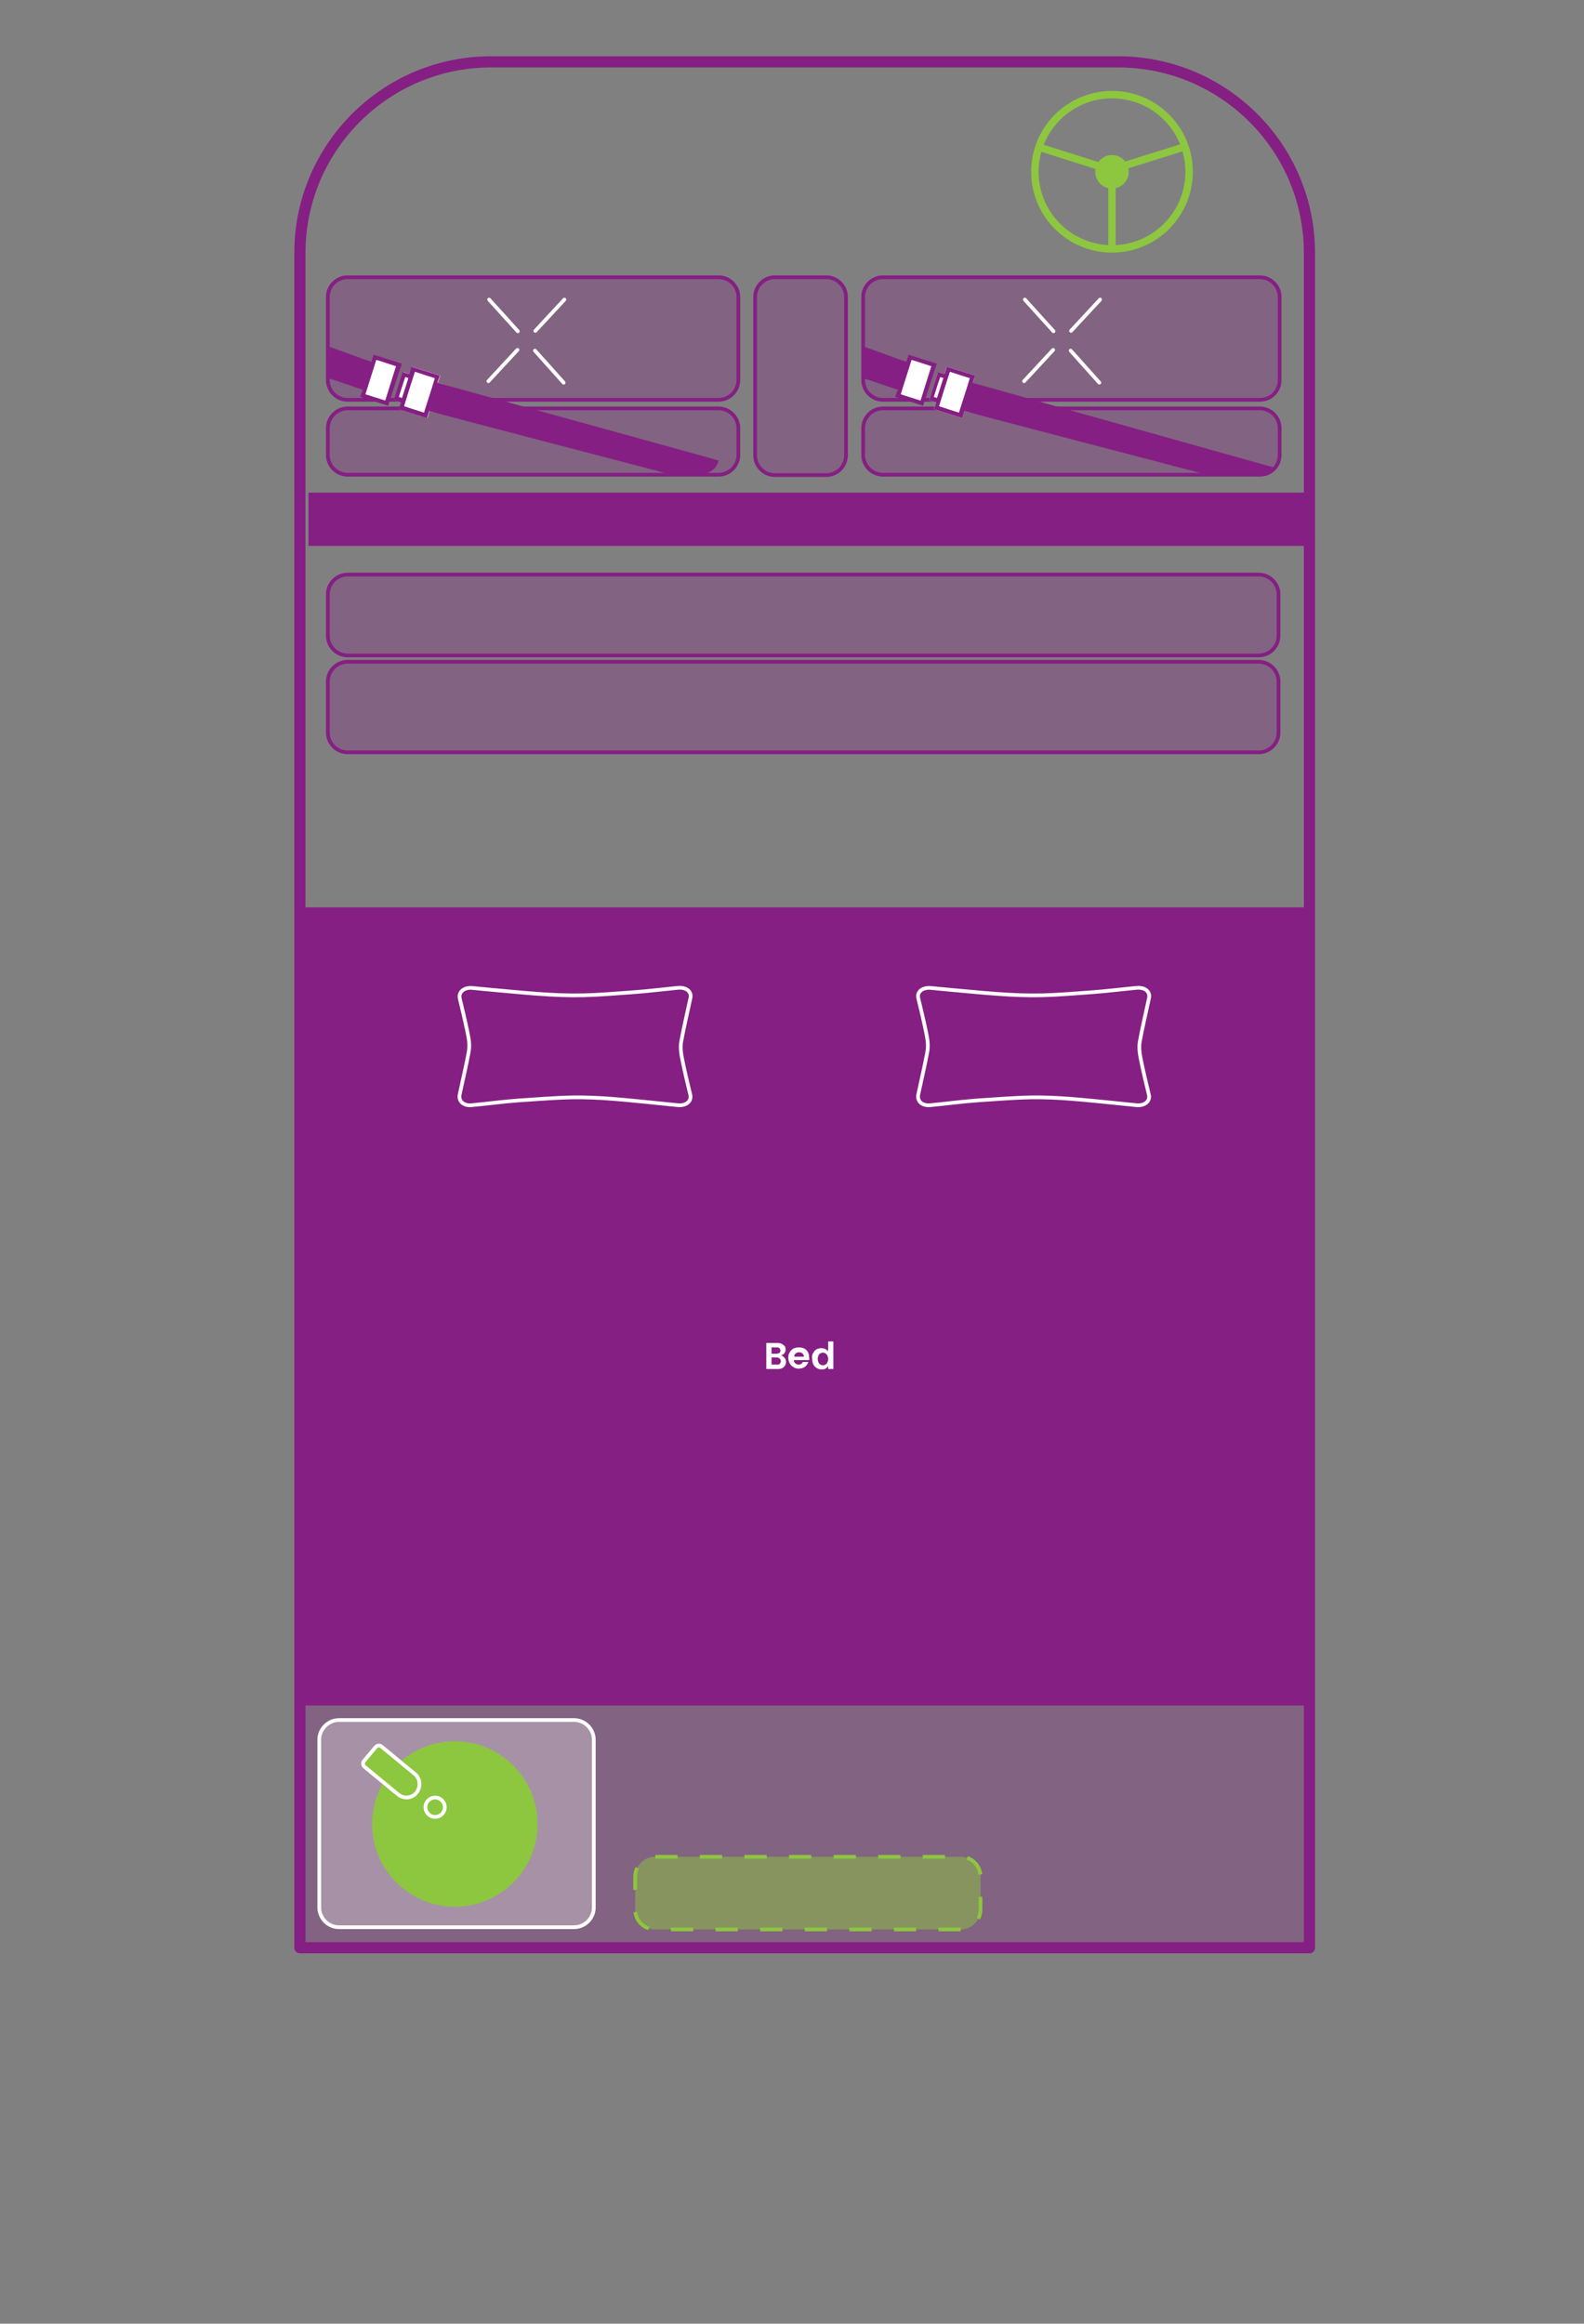<?xml version="1.0" encoding="utf-8"?>
<svg xmlns="http://www.w3.org/2000/svg" id="Layer_1" style="enable-background:new 0 0 425.2 623.6;" version="1.1" viewBox="0 0 425.2 623.6" x="0px" y="0px">
<rect x="0" y="0" width="425.2" height="623.6" fill="#808080" stroke="none"/>
<style type="text/css">
	.st0{fill:none;stroke:#851F83;stroke-width:3;stroke-linecap:round;stroke-linejoin:round;stroke-miterlimit:10;}
	.st1{fill:none;stroke:#8DC63F;stroke-width:2;stroke-miterlimit:10;}
	.st2{fill:#8DC63F;}
	.st3{fill:#851F83;}
	.st4{fill:none;stroke:#FFFFFF;stroke-miterlimit:10;}
	.st5{fill:none;stroke:#851F83;stroke-miterlimit:10;}
	.st6{opacity:0.3;fill:#851F83;enable-background:new    ;}
	.st7{fill:none;stroke:#FFFFFF;stroke-linecap:round;stroke-miterlimit:10;}
	.st8{fill:#FFFFFF;}
	.st9{fill:none;stroke:#851F83;stroke-miterlimit:10;stroke-dasharray:6.13,6.13;}
	.st10{fill:#851F83;stroke:#851F83;stroke-miterlimit:10;}
	.st11{fill:none;stroke:#851F83;stroke-width:2;stroke-miterlimit:10;}
	.st12{opacity:0.3;fill:#FFFFFF;enable-background:new    ;}
	.st13{fill:#8DC63F;stroke:#FFFFFF;stroke-miterlimit:10;}
	.st14{fill:none;stroke:#8DC63F;stroke-miterlimit:10;stroke-dasharray:5.984,5.984;}
	.st15{opacity:0.5;fill:#8DC63F;enable-background:new    ;}
	.st16{opacity:0.5;fill:#851F83;enable-background:new    ;}
	.st17{fill:none;stroke:#851F83;stroke-miterlimit:10;stroke-dasharray:5.97,5.97;}
	.st18{fill:none;stroke:#FFFFFF;stroke-width:2;stroke-linecap:round;stroke-miterlimit:10;}
	.st19{fill:none;stroke:#FFFFFF;stroke-width:1.5;stroke-linecap:round;stroke-miterlimit:10;}
	.st20{fill:none;stroke:#851F83;stroke-miterlimit:10;stroke-dasharray:5.997,5.997;}
	.st21{fill:none;}
	.st22{enable-background:new    ;}
	.st23{fill:#58595B;}
</style>
<g id="Vehicle_outline">
	<path class="st0" d="M-412.2,16.6h-168.3c-28.4,0-51.3,23-51.3,51.3v454.8h271V67.9C-360.9,39.6-383.9,16.6-412.2,16.6z"/>
	<path class="st0" d="M300.1,16.6H131.8c-28.3,0-51.3,23-51.3,51.3v454.8h271V67.9C351.5,39.6,328.5,16.6,300.1,16.6z"/>
</g>
<g id="Steering_Wheels">
	<g>
		<circle class="st1" cx="-413.5" cy="46.1" r="20.7"/>
		<circle class="st2" cx="-413.5" cy="46.1" r="4.5"/>
		<line class="st1" x1="-433.1" x2="-413.6" y1="39.5" y2="45.7"/>
		<line class="st1" x1="-394" x2="-413.5" y1="39.4" y2="45.5"/>
		<line class="st1" x1="-413.5" x2="-413.5" y1="46.1" y2="66.8"/>
	</g>
	<g>
		<circle class="st1" cx="298.5" cy="46.1" r="20.7"/>
		<circle class="st2" cx="298.5" cy="46.1" r="4.5"/>
		<line class="st1" x1="278.9" x2="298.5" y1="39.5" y2="45.7"/>
		<line class="st1" x1="318" x2="298.5" y1="39.4" y2="45.5"/>
		<line class="st1" x1="298.5" x2="298.5" y1="46.1" y2="66.8"/>
	</g>
</g>
<g id="Beds">
	<path class="st3" d="M350.5,457.7H81.3c-0.1,0-0.1,0-0.1-0.1V243.5h269.4v214.1C350.6,457.7,350.6,457.7,350.5,457.7z"/>
	<g>
		<g>
			<path class="st4" d="M126.4,265.1c2,0.2,4.2,0.4,6.3,0.6c8,0.7,15.9,1.6,24,1.4c4.4-0.1,8.7-0.5,13.1-0.8&#xA;				c4.1-0.3,8.1-0.8,12.2-1.2c2.3-0.2,3.8,1.1,3.3,2.9c-0.8,3.8-1.7,7.5-2.4,11.3c-0.4,1.9,0,3.9,0.4,5.8c0.6,2.9,1.3,5.8,2,8.7&#xA;				c0.4,1.7-1.1,3-3.3,2.8c-2.3-0.2-4.6-0.5-6.9-0.7c-7.1-0.7-14.2-1.5-21.4-1.4c-4.8,0.1-9.5,0.5-14.2,0.8&#xA;				c-4.3,0.3-8.6,0.9-12.9,1.3c-2.2,0.2-3.6-1.1-3.2-2.9c0.8-3.8,1.7-7.5,2.4-11.3c0.4-2,0-3.9-0.4-5.8c-0.6-2.9-1.3-5.8-2-8.7&#xA;				C123.1,266.3,124.4,265.1,126.4,265.1z"/>
		</g>
		<g>
			<path class="st4" d="M249.5,265.1c2,0.2,4.2,0.4,6.3,0.6c8,0.7,15.9,1.6,24,1.4c4.4-0.1,8.7-0.5,13.1-0.8&#xA;				c4.1-0.3,8.1-0.8,12.2-1.2c2.3-0.2,3.8,1.1,3.3,2.9c-0.8,3.8-1.7,7.5-2.4,11.3c-0.4,1.9,0,3.9,0.4,5.8c0.6,2.9,1.3,5.8,2,8.7&#xA;				c0.4,1.7-1.1,3-3.3,2.8c-2.3-0.2-4.6-0.5-6.9-0.7c-7.1-0.7-14.2-1.5-21.4-1.4c-4.8,0.1-9.5,0.5-14.2,0.8&#xA;				c-4.3,0.3-8.6,0.9-12.9,1.3c-2.2,0.2-3.6-1.1-3.2-2.9c0.8-3.8,1.7-7.5,2.4-11.3c0.4-2,0-3.9-0.4-5.8c-0.6-2.9-1.3-5.8-2-8.7&#xA;				C246.1,266.3,247.4,265.1,249.5,265.1z"/>
		</g>
	</g>
</g>
<g id="Seats">
	<path class="st5" d="M337.9,175.9H93.3c-2.9,0-5.3-2.4-5.3-5.3v-11.1c0-2.9,2.4-5.3,5.3-5.3h244.6c2.9,0,5.3,2.4,5.3,5.3v11.1&#xA;		C343.2,173.5,340.8,175.9,337.9,175.9z"/>
	<path class="st6" d="M337.9,175.9H93.3c-2.9,0-5.3-2.4-5.3-5.3v-11.1c0-2.9,2.4-5.3,5.3-5.3h244.6c2.9,0,5.3,2.4,5.3,5.3v11.1&#xA;		C343.2,173.5,340.8,175.9,337.9,175.9z"/>
	<path class="st5" d="M337.9,201.9H93.3c-2.9,0-5.3-2.4-5.3-5.3v-13.7c0-2.9,2.4-5.3,5.3-5.3h244.6c2.9,0,5.3,2.4,5.3,5.3v13.7&#xA;		C343.2,199.5,340.8,201.9,337.9,201.9z"/>
	<path class="st6" d="M337.9,201.9H93.3c-2.9,0-5.3-2.4-5.3-5.3v-13.7c0-2.9,2.4-5.3,5.3-5.3h244.6c2.9,0,5.3,2.4,5.3,5.3v13.7&#xA;		C343.2,199.5,340.8,201.9,337.9,201.9z"/>
	<path class="st3" d="M350.5,146.5H82.9c-0.1,0-0.1,0-0.1-0.1v-14.1c0-0.1,0-0.1,0.1-0.1h267.7c0.1,0,0.1,0,0.1,0.1v14.1&#xA;		C350.7,146.4,350.6,146.5,350.5,146.5z"/>
	<path class="st5" d="M192.9,127.4H93.3c-2.9,0-5.3-2.4-5.3-5.3v-7.2c0-2.9,2.4-5.3,5.3-5.3h99.6c2.9,0,5.3,2.4,5.3,5.3v7.2&#xA;		C198.2,125,195.8,127.4,192.9,127.4z"/>
	<path class="st5" d="M192.9,107.3H93.3c-2.9,0-5.3-2.4-5.3-5.3V79.7c0-2.9,2.4-5.3,5.3-5.3h99.6c2.9,0,5.3,2.4,5.3,5.3V102&#xA;		C198.2,104.9,195.8,107.3,192.9,107.3z"/>
	<path class="st5" d="M338.2,127.4H237c-2.9,0-5.3-2.4-5.3-5.3v-7.2c0-2.9,2.4-5.3,5.3-5.3h101.2c2.9,0,5.3,2.4,5.3,5.3v7.2&#xA;		C343.5,125,341.2,127.4,338.2,127.4z"/>
	<path class="st5" d="M338.2,107.3H237c-2.9,0-5.3-2.4-5.3-5.3V79.7c0-2.9,2.4-5.3,5.3-5.3h101.2c2.9,0,5.3,2.4,5.3,5.3V102&#xA;		C343.5,104.9,341.2,107.3,338.2,107.3z"/>
	<path class="st6" d="M192.9,127.4H93.3c-2.9,0-5.3-2.4-5.3-5.3v-7.2c0-2.9,2.4-5.3,5.3-5.3h99.6c2.9,0,5.3,2.4,5.3,5.3v7.2&#xA;		C198.2,125,195.8,127.4,192.9,127.4z"/>
	<path class="st6" d="M192.9,107.3H93.3c-2.9,0-5.3-2.4-5.3-5.3V79.7c0-2.9,2.4-5.3,5.3-5.3h99.6c2.9,0,5.3,2.4,5.3,5.3V102&#xA;		C198.2,104.9,195.8,107.3,192.9,107.3z"/>
	<path class="st5" d="M221.8,127.5H208c-2.9,0-5.3-2.4-5.3-5.3V79.7c0-2.9,2.4-5.3,5.3-5.3h13.8c2.9,0,5.3,2.4,5.3,5.3v42.5&#xA;		C227.1,125.1,224.7,127.5,221.8,127.5z"/>
	<path class="st6" d="M221.8,127.5H208c-2.9,0-5.3-2.4-5.3-5.3V79.7c0-2.9,2.4-5.3,5.3-5.3h13.8c2.9,0,5.3,2.4,5.3,5.3v42.5&#xA;		C227.1,125.1,224.7,127.5,221.8,127.5z"/>
	<path class="st6" d="M338.2,127.4H237c-2.9,0-5.3-2.4-5.3-5.3v-7.2c0-2.9,2.4-5.3,5.3-5.3h101.2c2.9,0,5.3,2.4,5.3,5.3v7.2&#xA;		C343.5,125,341.2,127.4,338.2,127.4z"/>
	<path class="st6" d="M338.2,107.3H237c-2.9,0-5.3-2.4-5.3-5.3V79.7c0-2.9,2.4-5.3,5.3-5.3h101.2c2.9,0,5.3,2.4,5.3,5.3V102&#xA;		C343.5,104.9,341.2,107.3,338.2,107.3z"/>
	<g>
		<g>
			<line class="st7" x1="143.6" x2="151.3" y1="94.1" y2="102.7"/>
			<line class="st7" x1="131.3" x2="139" y1="80.4" y2="88.9"/>
		</g>
		<g>
			<line class="st7" x1="143.7" x2="151.5" y1="88.8" y2="80.4"/>
			<line class="st7" x1="131.1" x2="138.9" y1="102.3" y2="93.9"/>
		</g>
	</g>
	<g>
		<g>
			<line class="st7" x1="287.4" x2="295.1" y1="94.1" y2="102.7"/>
			<line class="st7" x1="275.1" x2="282.8" y1="80.4" y2="88.9"/>
		</g>
		<g>
			<line class="st7" x1="287.5" x2="295.3" y1="88.8" y2="80.4"/>
			<line class="st7" x1="274.9" x2="282.7" y1="102.3" y2="93.9"/>
		</g>
	</g>
	<g>
		<path class="st8" d="M122,111.7c0.8-2.5,1.2-4.4,2-6.9c-2.1-0.7-4.3-1.4-6.5-2.1c0.2-0.6,0.5-1.3,0.7-1.9c-2.6-0.8-5-1.6-7.7-2.4&#xA;			c-0.2,0.6-0.3,1.2-0.5,2c-0.7-0.2-1.3-0.5-1.8-0.6c-0.8,2.5-1.6,5-2.4,7.6c0.6,0.2,1.2,0.4,1.9,0.6c-0.2,0.6-0.4,1.2-0.6,1.8&#xA;			c2.5,0.8,5,1.6,7.6,2.4c0.2-0.6,0.4-1.2,0.6-1.9C117.3,110.9,119.9,111,122,111.7z"/>
		<path class="st3" d="M182,127.9c-2.1-0.7-64.7-16.9-66.8-17.6c-0.2,0.7-0.4,1.3-0.6,1.9c-2.6-0.8-5.1-1.6-7.6-2.4&#xA;			c0.2-0.5,0.4-1.2,0.6-1.8c-0.7-0.2-1.3-0.4-1.9-0.6c0.8-2.6,1.6-5.1,2.4-7.6c0.5,0.2,1.2,0.4,1.8,0.6c0.2-0.7,0.4-1.4,0.5-2&#xA;			c2.6,0.8,5.1,1.6,7.7,2.4c-0.2,0.6-0.5,1.2-0.7,1.9c2.2,0.7,73.4,20.2,75.5,20.9C192.2,126.1,190.6,127.9,182,127.9z M111.4,99.8&#xA;			c-1,3.1-2,6.2-2.9,9.2c1.8,0.6,3.5,1.1,5.3,1.7c1-3.1,2-6.1,2.9-9.2C114.9,101,113.1,100.4,111.4,99.8z M107.1,106.5&#xA;			c0.3,0.1,0.5,0.2,0.8,0.3c0.6-1.8,1.1-3.5,1.7-5.3c-0.2-0.1-0.5-0.2-0.8-0.2C108.2,102.9,107.7,104.7,107.1,106.5z"/>
		<path class="st3" d="M104.2,108.9c-2.5-0.8-5-1.6-7.5-2.4c0.2-0.6,0.4-1.2,0.7-1.9c-2.2-0.7-6.9-2.4-9-3c-0.1-2.2,0.1-6.1,0.1-8.5&#xA;			c2.1,0.7,9,3.3,11.2,4c0.2-0.7,0.4-1.3,0.6-1.9c2.6,0.8,5.1,1.6,7.6,2.4C106.6,101.3,105.4,105.1,104.2,108.9z M98.1,105.8&#xA;			c1.8,0.6,3.5,1.1,5.3,1.7c1-3.1,2-6.1,2.9-9.2c-1.8-0.5-3.5-1.1-5.3-1.7C100.1,99.7,99.1,102.7,98.1,105.8z"/>
		<path class="st8" d="M111.4,99.8c1.8,0.6,3.5,1.1,5.3,1.7c-1,3.1-2,6.2-2.9,9.2c-1.7-0.5-3.5-1.1-5.3-1.7&#xA;			C109.4,106,110.4,102.9,111.4,99.8z"/>
		<path class="st8" d="M107.1,106.5c0.5-1.7,1.1-3.5,1.7-5.3c0.3,0.1,0.5,0.2,0.8,0.2c-0.5,1.7-1.1,3.5-1.7,5.3&#xA;			C107.7,106.7,107.4,106.6,107.1,106.5z"/>
		<path class="st8" d="M98.1,105.8c1-3.1,1.9-6.1,2.9-9.2c1.8,0.5,3.5,1.1,5.3,1.7c-1,3-1.9,6.1-2.9,9.2&#xA;			C101.7,106.9,99.9,106.4,98.1,105.8z"/>
	</g>
	<g>
		<path class="st8" d="M265.6,111.7c0.8-2.5,1.2-4.4,2-6.9c-2.1-0.7-4.3-1.4-6.5-2.1c0.2-0.6,0.5-1.3,0.7-1.9&#xA;			c-2.6-0.8-5-1.6-7.7-2.4c-0.2,0.6-0.3,1.2-0.5,2c-0.7-0.2-1.3-0.5-1.8-0.6c-0.8,2.5-1.6,5-2.4,7.6c0.6,0.2,1.2,0.4,1.9,0.6&#xA;			c-0.2,0.6-0.4,1.2-0.6,1.8c2.5,0.8,5,1.6,7.6,2.4c0.2-0.6,0.4-1.2,0.6-1.9C261,110.9,263.4,111,265.6,111.7z"/>
		<path class="st3" d="M325.7,127.9c-2.1-0.7-64.7-16.9-66.8-17.6c-0.2,0.7-0.4,1.3-0.6,1.9c-2.6-0.8-5.1-1.6-7.6-2.4&#xA;			c0.2-0.5,0.4-1.2,0.6-1.8c-0.7-0.2-1.3-0.4-1.9-0.6c0.8-2.6,1.6-5.1,2.4-7.6c0.5,0.2,1.2,0.4,1.8,0.6c0.2-0.7,0.4-1.4,0.5-2&#xA;			c2.6,0.8,5.1,1.6,7.7,2.4c-0.2,0.6-0.5,1.2-0.7,1.9c2.2,0.7,78.8,22.2,81,22.8C341.2,128.1,334.2,127.9,325.7,127.9z M255,99.8&#xA;			c-1,3.1-2,6.2-2.9,9.2c1.8,0.6,3.5,1.1,5.3,1.7c1-3.1,2-6.1,2.9-9.2C258.5,101,256.8,100.4,255,99.8z M250.7,106.5&#xA;			c0.3,0.1,0.5,0.2,0.8,0.3c0.6-1.8,1.1-3.5,1.7-5.3c-0.2-0.1-0.5-0.2-0.8-0.2C251.8,102.9,251.3,104.7,250.7,106.5z"/>
		<path class="st3" d="M247.8,108.9c-2.5-0.8-5-1.6-7.5-2.4c0.2-0.6,0.4-1.2,0.7-1.9c-2.2-0.7-6.9-2.4-9-3c-0.1-2.2,0.1-6.1,0.1-8.5&#xA;			c2.1,0.7,9,3.3,11.2,4c0.2-0.7,0.4-1.3,0.6-1.9c2.6,0.8,5.1,1.6,7.6,2.4C250.2,101.3,249,105.1,247.8,108.9z M241.8,105.8&#xA;			c1.8,0.6,3.5,1.1,5.3,1.7c1-3.1,2-6.1,2.9-9.2c-1.8-0.5-3.5-1.1-5.3-1.7C243.7,99.7,242.7,102.7,241.8,105.8z"/>
		<path class="st8" d="M255,99.8c1.8,0.6,3.5,1.1,5.3,1.7c-1,3.1-2,6.2-2.9,9.2c-1.7-0.5-3.5-1.1-5.3-1.7&#xA;			C253,106,254,102.9,255,99.8z"/>
		<path class="st8" d="M250.7,106.5c0.5-1.7,1.1-3.5,1.7-5.3c0.3,0.1,0.5,0.2,0.8,0.2c-0.5,1.7-1.1,3.5-1.7,5.3&#xA;			C251.3,106.7,251,106.6,250.7,106.5z"/>
		<path class="st8" d="M241.8,105.8c1-3.1,1.9-6.1,2.9-9.2c1.8,0.5,3.5,1.1,5.3,1.7c-1,3-1.9,6.1-2.9,9.2&#xA;			C245.3,106.9,243.5,106.4,241.8,105.8z"/>
	</g>
	<path class="st5" d="M-374.2,175.9h-244.6c-2.9,0-5.3-2.4-5.3-5.3v-11.1c0-2.9,2.4-5.3,5.3-5.3h244.6c2.9,0,5.3,2.4,5.3,5.3v11.1&#xA;		C-368.8,173.5-371.2,175.9-374.2,175.9z"/>
	<path class="st6" d="M-374.2,175.9h-244.6c-2.9,0-5.3-2.4-5.3-5.3v-11.1c0-2.9,2.4-5.3,5.3-5.3h244.6c2.9,0,5.3,2.4,5.3,5.3v11.1&#xA;		C-368.8,173.5-371.2,175.9-374.2,175.9z"/>
	<path class="st5" d="M-374.2,201.9h-244.6c-2.9,0-5.3-2.4-5.3-5.3v-13.7c0-2.9,2.4-5.3,5.3-5.3h244.6c2.9,0,5.3,2.4,5.3,5.3v13.7&#xA;		C-368.8,199.5-371.2,201.9-374.2,201.9z"/>
	<path class="st6" d="M-374.2,201.9h-244.6c-2.9,0-5.3-2.4-5.3-5.3v-13.7c0-2.9,2.4-5.3,5.3-5.3h244.6c2.9,0,5.3,2.4,5.3,5.3v13.7&#xA;		C-368.8,199.5-371.2,201.9-374.2,201.9z"/>
	<path class="st3" d="M-361.5,146.5h-267.6c-0.1,0-0.1,0-0.1-0.1v-14.1c0-0.1,0-0.1,0.1-0.1h267.7c0.1,0,0.1,0,0.1,0.1v14.1&#xA;		C-361.4,146.4-361.4,146.5-361.5,146.5z"/>
	<path class="st5" d="M-519.1,127.4h-99.6c-2.9,0-5.3-2.4-5.3-5.3v-7.2c0-2.9,2.4-5.3,5.3-5.3h99.6c2.9,0,5.3,2.4,5.3,5.3v7.2&#xA;		C-513.8,125-516.2,127.4-519.1,127.4z"/>
	<path class="st5" d="M-519.1,107.3h-99.6c-2.9,0-5.3-2.4-5.3-5.3V79.7c0-2.9,2.4-5.3,5.3-5.3h99.6c2.9,0,5.3,2.4,5.3,5.3V102&#xA;		C-513.8,104.9-516.2,107.3-519.1,107.3z"/>
	<path class="st5" d="M-373.8,127.4H-475c-2.9,0-5.3-2.4-5.3-5.3v-7.2c0-2.9,2.4-5.3,5.3-5.3h101.2c2.9,0,5.3,2.4,5.3,5.3v7.2&#xA;		C-368.5,125-370.9,127.4-373.8,127.4z"/>
	<path class="st5" d="M-373.8,107.3H-475c-2.9,0-5.3-2.4-5.3-5.3V79.7c0-2.9,2.4-5.3,5.3-5.3h101.2c2.9,0,5.3,2.4,5.3,5.3V102&#xA;		C-368.5,104.9-370.9,107.3-373.8,107.3z"/>
	<path class="st6" d="M-519.1,127.4h-99.6c-2.9,0-5.3-2.4-5.3-5.3v-7.2c0-2.9,2.4-5.3,5.3-5.3h99.6c2.9,0,5.3,2.4,5.3,5.3v7.2&#xA;		C-513.8,125-516.2,127.4-519.1,127.4z"/>
	<path class="st6" d="M-519.1,107.3h-99.6c-2.9,0-5.3-2.4-5.3-5.3V79.7c0-2.9,2.4-5.3,5.3-5.3h99.6c2.9,0,5.3,2.4,5.3,5.3V102&#xA;		C-513.8,104.9-516.2,107.3-519.1,107.3z"/>
	<path class="st5" d="M-490.2,127.5H-504c-2.9,0-5.3-2.4-5.3-5.3V79.7c0-2.9,2.4-5.3,5.3-5.3h13.8c2.9,0,5.3,2.4,5.3,5.3v42.5&#xA;		C-484.9,125.1-487.3,127.5-490.2,127.5z"/>
	<path class="st6" d="M-490.2,127.5H-504c-2.9,0-5.3-2.4-5.3-5.3V79.7c0-2.9,2.4-5.3,5.3-5.3h13.8c2.9,0,5.3,2.4,5.3,5.3v42.5&#xA;		C-484.9,125.1-487.3,127.5-490.2,127.5z"/>
	<path class="st6" d="M-373.8,127.4H-475c-2.9,0-5.3-2.4-5.3-5.3v-7.2c0-2.9,2.4-5.3,5.3-5.3h101.2c2.9,0,5.3,2.4,5.3,5.3v7.2&#xA;		C-368.5,125-370.9,127.4-373.8,127.4z"/>
	<path class="st6" d="M-373.8,107.3H-475c-2.9,0-5.3-2.4-5.3-5.3V79.7c0-2.9,2.4-5.3,5.3-5.3h101.2c2.9,0,5.3,2.4,5.3,5.3V102&#xA;		C-368.5,104.9-370.9,107.3-373.8,107.3z"/>
	<g>
		<g>
			<line class="st7" x1="-568.4" x2="-560.7" y1="94.1" y2="102.7"/>
			<line class="st7" x1="-580.7" x2="-573.1" y1="80.4" y2="88.9"/>
		</g>
		<g>
			<line class="st7" x1="-568.3" x2="-560.5" y1="88.8" y2="80.4"/>
			<line class="st7" x1="-580.9" x2="-573.1" y1="102.3" y2="93.9"/>
		</g>
	</g>
	<g>
		<g>
			<line class="st7" x1="-424.6" x2="-416.9" y1="94.1" y2="102.7"/>
			<line class="st7" x1="-436.9" x2="-429.3" y1="80.4" y2="88.9"/>
		</g>
		<g>
			<line class="st7" x1="-424.5" x2="-416.7" y1="88.8" y2="80.4"/>
			<line class="st7" x1="-437.1" x2="-429.3" y1="102.3" y2="93.9"/>
		</g>
	</g>
	<g>
		<path class="st8" d="M-590,111.7c0.8-2.5,1.2-4.4,2-6.9c-2.1-0.7-4.3-1.4-6.5-2.1c0.2-0.6,0.5-1.3,0.7-1.9c-2.6-0.8-5-1.6-7.7-2.4&#xA;			c-0.2,0.6-0.3,1.2-0.5,2c-0.7-0.2-1.3-0.5-1.9-0.6c-0.8,2.5-1.6,5-2.4,7.6c0.6,0.2,1.2,0.4,1.9,0.6c-0.2,0.6-0.4,1.2-0.6,1.8&#xA;			c2.5,0.8,5,1.6,7.6,2.4c0.2-0.6,0.4-1.2,0.6-1.9C-594.7,110.9-592.1,111-590,111.7z"/>
		<path class="st3" d="M-530,127.9c-2.1-0.7-64.7-16.9-66.9-17.6c-0.2,0.7-0.4,1.3-0.6,1.9c-2.6-0.8-5.1-1.6-7.6-2.4&#xA;			c0.2-0.5,0.4-1.2,0.6-1.8c-0.7-0.2-1.3-0.4-1.9-0.6c0.8-2.6,1.6-5.1,2.4-7.6c0.5,0.2,1.2,0.4,1.8,0.6c0.2-0.7,0.4-1.4,0.5-2&#xA;			c2.6,0.8,5.1,1.6,7.6,2.4c-0.2,0.6-0.5,1.2-0.7,1.9c2.2,0.7,73.4,20.2,75.6,20.9C-519.8,126.1-521.5,127.9-530,127.9z&#xA;			 M-600.7,99.8c-1,3.1-2,6.2-2.9,9.2c1.8,0.6,3.5,1.1,5.3,1.7c1-3.1,2-6.1,2.9-9.2C-597.1,101-598.9,100.4-600.7,99.8z&#xA;			 M-604.9,106.5c0.3,0.1,0.5,0.2,0.8,0.3c0.6-1.8,1.1-3.5,1.7-5.3c-0.2-0.1-0.5-0.2-0.8-0.2C-603.8,102.9-604.4,104.7-604.9,106.5z"/>
		<path class="st3" d="M-607.8,108.9c-2.5-0.8-5-1.6-7.5-2.4c0.2-0.6,0.4-1.2,0.7-1.9c-2.2-0.7-6.9-2.4-9-3&#xA;			c-0.1-2.2,0.1-6.1,0.1-8.5c2.1,0.7,9,3.3,11.2,4c0.2-0.7,0.4-1.3,0.6-1.9c2.6,0.8,5.1,1.6,7.6,2.4&#xA;			C-605.5,101.3-606.7,105.1-607.8,108.9z M-613.9,105.8c1.8,0.6,3.5,1.1,5.3,1.7c1-3.1,2-6.1,2.9-9.2c-1.8-0.5-3.5-1.1-5.3-1.7&#xA;			C-611.9,99.7-612.9,102.7-613.9,105.8z"/>
		<path class="st8" d="M-600.7,99.8c1.8,0.6,3.5,1.1,5.3,1.7c-1,3.1-2,6.2-2.9,9.2c-1.7-0.5-3.5-1.1-5.3-1.7&#xA;			C-602.6,106-601.6,102.9-600.7,99.8z"/>
		<path class="st8" d="M-604.9,106.5c0.5-1.7,1.1-3.5,1.7-5.3c0.3,0.1,0.5,0.2,0.8,0.2c-0.5,1.7-1.1,3.5-1.7,5.3&#xA;			C-604.4,106.7-604.6,106.6-604.9,106.5z"/>
		<path class="st8" d="M-613.9,105.8c1-3.1,1.9-6.1,2.9-9.2c1.8,0.5,3.5,1.1,5.3,1.7c-1,3-1.9,6.1-2.9,9.2&#xA;			C-610.3,106.9-612.1,106.4-613.9,105.8z"/>
	</g>
	<g>
		<path class="st8" d="M-446.5,111.7c0.8-2.5,1.2-4.4,2-6.9c-2.1-0.7-4.3-1.4-6.5-2.1c0.2-0.6,0.5-1.3,0.7-1.9&#xA;			c-2.6-0.8-5-1.6-7.6-2.4c-0.2,0.6-0.3,1.2-0.5,2c-0.7-0.2-1.3-0.5-1.9-0.6c-0.8,2.5-1.6,5-2.4,7.6c0.6,0.2,1.2,0.4,1.9,0.6&#xA;			c-0.2,0.6-0.4,1.2-0.6,1.8c2.5,0.8,5,1.6,7.6,2.4c0.2-0.6,0.4-1.2,0.6-1.9C-451.1,110.9-448.6,111-446.5,111.7z"/>
		<path class="st3" d="M-386.3,127.9c-2.1-0.7-64.7-16.9-66.9-17.6c-0.2,0.7-0.4,1.3-0.6,1.9c-2.6-0.8-5.1-1.6-7.6-2.4&#xA;			c0.2-0.5,0.4-1.2,0.6-1.8c-0.7-0.2-1.3-0.4-1.9-0.6c0.8-2.6,1.6-5.1,2.4-7.6c0.5,0.2,1.2,0.4,1.9,0.6c0.2-0.7,0.4-1.4,0.5-2&#xA;			c2.6,0.8,5.1,1.6,7.6,2.4c-0.2,0.6-0.5,1.2-0.7,1.9c2.2,0.7,78.8,22.2,80.9,22.8C-370.8,128.1-377.8,127.9-386.3,127.9z&#xA;			 M-457,99.8c-1,3.1-2,6.2-2.9,9.2c1.8,0.6,3.5,1.1,5.3,1.7c1-3.1,2-6.1,2.9-9.2C-453.5,101-455.3,100.4-457,99.8z M-461.3,106.5&#xA;			c0.3,0.1,0.5,0.2,0.8,0.3c0.6-1.8,1.1-3.5,1.7-5.3c-0.2-0.1-0.5-0.2-0.8-0.2C-460.2,102.9-460.7,104.7-461.3,106.5z"/>
		<path class="st3" d="M-464.2,108.9c-2.5-0.8-5-1.6-7.5-2.4c0.2-0.6,0.4-1.2,0.7-1.9c-2.2-0.7-6.9-2.4-9-3&#xA;			c-0.1-2.2,0.1-6.1,0.1-8.5c2.1,0.7,9,3.3,11.2,4c0.2-0.7,0.4-1.3,0.6-1.9c2.6,0.8,5.1,1.6,7.6,2.4&#xA;			C-461.8,101.3-463,105.1-464.2,108.9z M-470.2,105.8c1.8,0.6,3.5,1.1,5.3,1.7c1-3.1,2-6.1,2.9-9.2c-1.8-0.5-3.5-1.1-5.3-1.7&#xA;			C-468.3,99.7-469.3,102.7-470.2,105.8z"/>
		<path class="st8" d="M-457,99.8c1.8,0.6,3.5,1.1,5.3,1.7c-1,3.1-2,6.2-2.9,9.2c-1.7-0.5-3.5-1.1-5.3-1.7&#xA;			C-459,106-458,102.9-457,99.8z"/>
		<path class="st8" d="M-461.3,106.5c0.5-1.7,1.1-3.5,1.7-5.3c0.3,0.1,0.5,0.2,0.8,0.2c-0.5,1.7-1.1,3.5-1.7,5.3&#xA;			C-460.7,106.7-461,106.6-461.3,106.5z"/>
		<path class="st8" d="M-470.2,105.8c1-3.1,1.9-6.1,2.9-9.2c1.8,0.5,3.5,1.1,5.3,1.7c-1,3-1.9,6.1-2.9,9.2&#xA;			C-466.7,106.9-468.5,106.4-470.2,105.8z"/>
	</g>
	<path class="st5" d="M-552,248.2v205.3c0,1.8-1.4,3.2-3.2,3.2h-75.9V246.1h77C-552.9,246.1-552,247-552,248.2z"/>
	<path class="st6" d="M-552,248.2v205.3c0,1.8-1.4,3.2-3.2,3.2h-75.9V246.1h77C-552.9,246.1-552,247-552,248.2z"/>
	<path class="st5" d="M-440.3,248.2v205.3c0,1.8,1.4,3.2,3.2,3.2h75.9V246.1h-77C-439.3,246.1-440.3,247-440.3,248.2z"/>
	<path class="st6" d="M-440.3,248.2v205.3c0,1.8,1.4,3.2,3.2,3.2h75.9V246.1h-77C-439.3,246.1-440.3,247-440.3,248.2z"/>
	<g>
		<g>
			<line class="st7" x1="-588" x2="-578.4" y1="408.7" y2="400"/>
			<line class="st7" x1="-603.4" x2="-593.8" y1="422.5" y2="413.9"/>
		</g>
		<g>
			<line class="st7" x1="-594" x2="-603.4" y1="408.6" y2="399.8"/>
			<line class="st7" x1="-578.8" x2="-588.2" y1="422.8" y2="414"/>
		</g>
	</g>
	<g>
		<g>
			<line class="st7" x1="-588" x2="-578.4" y1="292.1" y2="283.5"/>
			<line class="st7" x1="-603.4" x2="-593.8" y1="306" y2="297.4"/>
		</g>
		<g>
			<line class="st7" x1="-594" x2="-603.4" y1="292" y2="283.2"/>
			<line class="st7" x1="-578.8" x2="-588.2" y1="306.2" y2="297.4"/>
		</g>
	</g>
	<g>
		<g>
			<line class="st7" x1="-396.1" x2="-386.5" y1="408.7" y2="400"/>
			<line class="st7" x1="-411.6" x2="-402" y1="422.5" y2="413.9"/>
		</g>
		<g>
			<line class="st7" x1="-402.1" x2="-411.6" y1="408.6" y2="399.8"/>
			<line class="st7" x1="-386.9" x2="-396.3" y1="422.8" y2="414"/>
		</g>
	</g>
	<g>
		<g>
			<line class="st7" x1="-396.1" x2="-386.5" y1="292.1" y2="283.5"/>
			<line class="st7" x1="-411.6" x2="-402" y1="306" y2="297.4"/>
		</g>
		<g>
			<line class="st7" x1="-402.1" x2="-411.6" y1="292" y2="283.2"/>
			<line class="st7" x1="-386.9" x2="-396.3" y1="306.2" y2="297.4"/>
		</g>
	</g>
</g>
<g id="Tables">
	<rect class="st6" height="210.6" width="83.2" x="-535.8" y="246.1"/>
	<polyline class="st5" points="-452.6,246.1 -452.6,456.7 -535.8,456.7"/>
	<polyline class="st5" points="-535.8,456.7 -535.8,246.1 -452.6,246.1"/>
</g>
<g id="Shower_and_Toilets">
	<g>
		<path class="st9" d="M-527.6,422.8v-38.9c0-2.9,2.4-5.3,5.3-5.3h54.7c2.9,0,5.3,2.4,5.3,5.3v38.9c0,2.9-2.4,5.3-5.3,5.3h-54.7&#xA;			C-525.2,428.1-527.6,425.7-527.6,422.8z"/>
	</g>
	<path class="st10" d="M-498.3,401.2v1c0,0.6,0.5,1,1,1h8.3c0.6,0,1-0.5,1-1v-1c0-2.9-2.3-5.2-5.2-5.2l0,0&#xA;		C-496,396-498.3,398.3-498.3,401.2z"/>
	<path class="st3" d="M-512,427.6v1.1h36.8v-1.1c0-3.3-2.7-6-6-6H-506C-509.3,421.6-512,424.3-512,427.6z"/>
	<ellipse class="st11" cx="-493.1" cy="404.1" rx="17.1" ry="20.1"/>
</g>
<g id="Kitchen">
	<rect class="st6" height="64.8" width="269.3" x="-629.8" y="456.9"/>
	<line class="st5" x1="-631.1" x2="-361.8" y1="456.7" y2="456.7"/>
	<rect class="st6" height="64.8" width="269.3" x="81.8" y="456.9"/>
	<path class="st4" d="M154.1,517.2H91c-2.9,0-5.3-2.4-5.3-5.3v-45c0-2.9,2.4-5.3,5.3-5.3h63.1c2.9,0,5.3,2.4,5.3,5.3v45&#xA;		C159.4,514.8,157,517.2,154.1,517.2z"/>
	<path class="st12" d="M154.1,517.2H91c-2.9,0-5.3-2.4-5.3-5.3v-45c0-2.9,2.4-5.3,5.3-5.3h63.1c2.9,0,5.3,2.4,5.3,5.3v45&#xA;		C159.4,514.8,157,517.2,154.1,517.2z"/>
	<circle class="st2" cx="122.1" cy="489.5" r="22.2"/>
	<path class="st13" d="M111.8,481.1L111.8,481.1c-1.2,1.5-3.4,1.7-4.9,0.5l-9.1-7.5c-0.4-0.4-0.5-1-0.1-1.5l3.2-3.8&#xA;		c0.4-0.4,1-0.5,1.5-0.1l9.1,7.5C112.8,477.4,113,479.6,111.8,481.1z"/>
	<circle class="st13" cx="116.8" cy="485" r="2.6"/>
	<g>
		<path class="st14" d="M257.9,517.8h-82.1c-2.9,0-5.3-2.4-5.3-5.3v-8.9c0-2.9,2.4-5.3,5.3-5.3h82.1c2.9,0,5.3,2.4,5.3,5.3v8.9&#xA;			C263.2,515.4,260.9,517.8,257.9,517.8z"/>
	</g>
	<path class="st15" d="M257.9,517.8h-82.1c-2.9,0-5.3-2.4-5.3-5.3v-8.9c0-2.9,2.4-5.3,5.3-5.3h82.1c2.9,0,5.3,2.4,5.3,5.3v8.9&#xA;		C263.2,515.4,260.9,517.8,257.9,517.8z"/>
	<path class="st4" d="M-557.6,517.2h-63.1c-2.9,0-5.3-2.4-5.3-5.3v-45c0-2.9,2.4-5.3,5.3-5.3h63.1c2.9,0,5.3,2.4,5.3,5.3v45&#xA;		C-552.2,514.8-554.6,517.2-557.6,517.2z"/>
	<path class="st12" d="M-557.6,517.2h-63.1c-2.9,0-5.3-2.4-5.3-5.3v-45c0-2.9,2.4-5.3,5.3-5.3h63.1c2.9,0,5.3,2.4,5.3,5.3v45&#xA;		C-552.2,514.8-554.6,517.2-557.6,517.2z"/>
	<circle class="st2" cx="-589.5" cy="489.5" r="22.2"/>
	<path class="st13" d="M-599.8,481.1L-599.8,481.1c-1.2,1.5-3.4,1.7-4.9,0.5l-9.1-7.5c-0.4-0.4-0.5-1-0.1-1.5l3.1-3.8&#xA;		c0.4-0.4,1-0.5,1.5-0.1l9.1,7.5C-598.8,477.4-598.6,479.6-599.8,481.1z"/>
	<circle class="st13" cx="-594.8" cy="485" r="2.6"/>
	<path class="st16" d="M-452.2,541.7h-82.1c-2.9,0-5.3-2.4-5.3-5.3v-12.5h92.8v12.5C-446.9,539.3-449.3,541.7-452.2,541.7z"/>
	<g>
		<path class="st17" d="M-367.1,602.1h-71.1c-2.9,0-5.3-2.4-5.3-5.3v-67.4c0-2.9,2.4-5.3,5.3-5.3h71.1c2.9,0,5.3,2.4,5.3,5.3v67.4&#xA;			C-361.8,599.7-364.2,602.1-367.1,602.1z"/>
	</g>
	<path class="st6" d="M-365.2,602.7h-74.9c-2.2,0-4-1.8-4-4v-70.1c0-2.2,1.8-4,4-4h74.9c2.2,0,4,1.8,4,4v70.1&#xA;		C-361.3,600.9-363.1,602.7-365.2,602.7z"/>
	<path class="st2" d="M-378.3,573.4h-31.6c-2.9,0-5.3-2.4-5.3-5.3v-32.9c0-2.9,2.4-5.3,5.3-5.3h31.6c2.9,0,5.3,2.4,5.3,5.3v32.9&#xA;		C-373,571-375.3,573.4-378.3,573.4z"/>
	
		<ellipse class="st4" cx="-394.1" cy="551.6" rx="14.5" ry="14.5" transform="matrix(0.924 -0.383 0.383 0.924 -241.094 -108.817)"/>
	<circle class="st4" cx="-394.1" cy="551.6" r="6.1"/>
	<g>
		<line class="st18" x1="-394.1" x2="-394.1" y1="535.2" y2="542.2"/>
		<line class="st18" x1="-394.1" x2="-394.1" y1="561.1" y2="568.1"/>
		<line class="st18" x1="-410.5" x2="-403.5" y1="551.5" y2="551.5"/>
		<line class="st19" x1="-426.7" x2="-422.6" y1="545.6" y2="545.6"/>
		<line class="st18" x1="-384.6" x2="-377.6" y1="551.5" y2="551.5"/>
	</g>
	<circle class="st4" cx="-424.7" cy="545.6" r="4"/>
	<circle class="st4" cx="-432.2" cy="551.8" r="2.1"/>
	<circle class="st4" cx="-424.6" cy="558.2" r="4"/>
	<line class="st19" x1="-426.7" x2="-422.6" y1="558.2" y2="558.2"/>
	<g>
		<path class="st14" d="M-453.7,517.8h-82.1c-2.9,0-5.3-2.4-5.3-5.3v-8.9c0-2.9,2.4-5.3,5.3-5.3h82.1c2.9,0,5.3,2.4,5.3,5.3v8.9&#xA;			C-448.4,515.4-450.8,517.8-453.7,517.8z"/>
	</g>
	<path class="st15" d="M-453.7,517.8h-82.1c-2.9,0-5.3-2.4-5.3-5.3v-8.9c0-2.9,2.4-5.3,5.3-5.3h82.1c2.9,0,5.3,2.4,5.3,5.3v8.9&#xA;		C-448.4,515.4-450.8,517.8-453.7,517.8z"/>
	<g>
		<path class="st20" d="M-452.2,541.7h-82.1c-2.9,0-5.3-2.4-5.3-5.3v-11.7c0-0.5,0.4-0.8,0.8-0.8h91.1c0.5,0,0.8,0.4,0.8,0.8v11.7&#xA;			C-446.9,539.3-449.3,541.7-452.2,541.7z"/>
	</g>
</g>
<g id="Storage">
</g>
<g id="Baby_seats">
</g>
<g id="Text">
	<rect class="st21" height="28.3" width="262" x="-638.7" y="-75.6"/>
	<g class="st22">
		<path class="st23" d="M-525.5-72.6c2,1,3.6,2.5,4.6,4.4c1.1,1.9,1.6,4.1,1.6,6.6c0,2.5-0.5,4.7-1.6,6.6c-1.1,1.9-2.6,3.3-4.6,4.4&#xA;			s-4.3,1.5-7,1.5h-8.8v-25.1h8.8C-529.8-74.1-527.5-73.6-525.5-72.6z M-526.5-55.4c1.4-1.4,2.2-3.5,2.2-6.1c0-2.6-0.7-4.7-2.2-6.1&#xA;			s-3.5-2.2-6.1-2.2h-3.6v16.6h3.6C-530-53.3-527.9-54-526.5-55.4z"/>
		<path class="st23" d="M-515.5-64.4c0.8-1.6,1.9-2.8,3.3-3.6c1.4-0.8,2.9-1.3,4.6-1.3c1.5,0,2.8,0.3,3.9,0.9c1.1,0.6,2,1.4,2.7,2.3&#xA;			v-2.8h5.1V-49h-5.1v-2.9c-0.6,0.9-1.5,1.7-2.7,2.3c-1.1,0.6-2.5,0.9-3.9,0.9c-1.7,0-3.2-0.4-4.6-1.3c-1.4-0.9-2.5-2.1-3.3-3.7&#xA;			c-0.8-1.6-1.2-3.4-1.2-5.4C-516.7-61.1-516.3-62.8-515.5-64.4z M-501.7-62.1c-0.5-0.9-1.1-1.5-1.9-2c-0.8-0.5-1.7-0.7-2.6-0.7&#xA;			s-1.8,0.2-2.6,0.7c-0.8,0.5-1.4,1.1-1.9,2c-0.5,0.9-0.7,1.9-0.7,3.1s0.2,2.2,0.7,3.2c0.5,0.9,1.1,1.6,1.9,2.1&#xA;			c0.8,0.5,1.7,0.7,2.6,0.7c0.9,0,1.8-0.2,2.6-0.7c0.8-0.5,1.5-1.1,1.9-2c0.5-0.9,0.7-1.9,0.7-3.1C-501-60.2-501.3-61.2-501.7-62.1z"/>
		<path class="st23" d="M-471.9-68.9l-12.3,29.4h-5.4l4.3-9.9l-8-19.4h5.7l5.1,13.9l5.2-13.9H-471.9z"/>
	</g>
	<rect class="st21" height="28.3" width="262" x="96.2" y="-75.6"/>
	<g class="st22">
		<path class="st23" d="M201.9-49h-5l-11.4-17.2V-49h-5v-25.2h5l11.4,17.3v-17.3h5V-49z"/>
		<path class="st23" d="M207.2-72.2c-0.6-0.6-0.9-1.3-0.9-2.1c0-0.8,0.3-1.5,0.9-2.1c0.6-0.6,1.3-0.8,2.2-0.8s1.6,0.3,2.2,0.8&#xA;			c0.6,0.6,0.9,1.3,0.9,2.1c0,0.8-0.3,1.5-0.9,2.1c-0.6,0.6-1.3,0.8-2.2,0.8S207.8-71.6,207.2-72.2z M211.9-68.9V-49h-5v-19.9H211.9&#xA;			z"/>
		<path class="st23" d="M228.6-68.4c1.1,0.6,2,1.3,2.7,2.3v-2.8h5.1v20.1c0,1.8-0.4,3.5-1.1,5s-1.9,2.6-3.3,3.5s-3.3,1.3-5.4,1.3&#xA;			c-2.8,0-5.2-0.7-7-2c-1.8-1.3-2.8-3.1-3.1-5.4h5c0.3,0.9,0.8,1.6,1.7,2.2s1.9,0.8,3.2,0.8c1.5,0,2.7-0.4,3.6-1.3s1.4-2.2,1.4-4&#xA;			v-3.1c-0.6,0.9-1.5,1.7-2.7,2.3c-1.1,0.6-2.4,0.9-3.9,0.9c-1.7,0-3.2-0.4-4.6-1.3c-1.4-0.9-2.5-2.1-3.3-3.7&#xA;			c-0.8-1.6-1.2-3.4-1.2-5.4c0-2,0.4-3.8,1.2-5.4c0.8-1.6,1.9-2.8,3.3-3.6c1.4-0.8,2.9-1.3,4.6-1.3C226.2-69.3,227.5-69,228.6-68.4z&#xA;			 M230.5-62.1c-0.5-0.9-1.1-1.5-1.9-2c-0.8-0.5-1.7-0.7-2.6-0.7s-1.8,0.2-2.6,0.7c-0.8,0.5-1.4,1.1-1.9,2c-0.5,0.9-0.7,1.9-0.7,3.1&#xA;			s0.2,2.2,0.7,3.2c0.5,0.9,1.1,1.6,1.9,2.1c0.8,0.5,1.7,0.7,2.6,0.7c0.9,0,1.8-0.2,2.6-0.7c0.8-0.5,1.5-1.1,1.9-2&#xA;			c0.5-0.9,0.7-1.9,0.7-3.1C231.3-60.2,231-61.2,230.5-62.1z"/>
		<path class="st23" d="M256.5-68.2c1.2,0.7,2.1,1.6,2.8,2.9c0.7,1.3,1,2.8,1,4.6V-49h-5v-11c0-1.6-0.4-2.8-1.2-3.7&#xA;			c-0.8-0.9-1.9-1.3-3.2-1.3c-1.4,0-2.5,0.4-3.3,1.3c-0.8,0.9-1.2,2.1-1.2,3.7v11h-5v-26.6h5v9.2c0.6-0.9,1.5-1.5,2.6-2&#xA;			c1.1-0.5,2.3-0.7,3.6-0.7C254-69.2,255.3-68.9,256.5-68.2z"/>
		<path class="st23" d="M270.9-64.8v9.6c0,0.7,0.2,1.2,0.5,1.5c0.3,0.3,0.9,0.5,1.6,0.5h2.3v4.2h-3.2c-4.2,0-6.4-2.1-6.4-6.2v-9.6&#xA;			h-2.4v-4.1h2.4v-4.9h5.1v4.9h4.5v4.1H270.9z"/>
	</g>
	<rect class="st21" height="9.1" width="92.5" x="168.5" y="360"/>
	<g class="st22">
		<path class="st8" d="M210.6,364.4c0.3,0.3,0.4,0.7,0.4,1.1c0,0.4-0.1,0.7-0.3,1c-0.2,0.3-0.4,0.5-0.8,0.7s-0.8,0.2-1.2,0.2h-3v-7&#xA;			h2.9c0.5,0,0.9,0.1,1.2,0.2c0.3,0.2,0.6,0.4,0.8,0.6c0.2,0.3,0.3,0.6,0.3,0.9c0,0.4-0.1,0.7-0.3,1s-0.5,0.5-0.9,0.6&#xA;			C210,363.9,210.4,364.1,210.6,364.4z M207.1,363.3h1.3c0.3,0,0.6-0.1,0.8-0.2c0.2-0.1,0.3-0.4,0.3-0.6c0-0.3-0.1-0.5-0.3-0.7&#xA;			s-0.4-0.2-0.8-0.2h-1.3V363.3z M209.3,366c0.2-0.2,0.3-0.4,0.3-0.7c0-0.3-0.1-0.5-0.3-0.7s-0.5-0.3-0.8-0.3h-1.4v1.9h1.4&#xA;			C208.8,366.3,209.1,366.2,209.3,366z"/>
		<path class="st8" d="M217.2,365h-4.1c0,0.4,0.2,0.7,0.4,0.9c0.2,0.2,0.6,0.3,0.9,0.3c0.5,0,0.9-0.2,1.1-0.7h1.5&#xA;			c-0.2,0.5-0.5,1-0.9,1.3c-0.5,0.3-1,0.5-1.7,0.5c-0.5,0-1-0.1-1.4-0.4c-0.4-0.2-0.8-0.6-1-1c-0.2-0.4-0.4-0.9-0.4-1.5&#xA;			c0-0.6,0.1-1.1,0.4-1.5c0.2-0.4,0.6-0.8,1-1s0.9-0.3,1.5-0.3c0.5,0,1,0.1,1.4,0.3s0.7,0.5,1,1c0.2,0.4,0.3,0.9,0.3,1.4&#xA;			C217.3,364.7,217.2,364.9,217.2,365z M215.8,364.1c0-0.4-0.1-0.6-0.4-0.9c-0.3-0.2-0.6-0.3-0.9-0.3c-0.3,0-0.6,0.1-0.9,0.3&#xA;			s-0.4,0.5-0.4,0.9H215.8z"/>
		<path class="st8" d="M218.3,363.1c0.2-0.4,0.5-0.8,0.9-1s0.8-0.3,1.3-0.3c0.4,0,0.7,0.1,1,0.2c0.3,0.2,0.6,0.4,0.8,0.6V360h1.4&#xA;			v7.4h-1.4v-0.8c-0.2,0.3-0.4,0.5-0.7,0.7c-0.3,0.2-0.7,0.2-1.1,0.2c-0.5,0-0.9-0.1-1.3-0.4c-0.4-0.2-0.7-0.6-0.9-1&#xA;			c-0.2-0.4-0.3-0.9-0.3-1.5C217.9,364,218,363.5,218.3,363.1z M222.1,363.8c-0.1-0.2-0.3-0.4-0.5-0.6c-0.2-0.1-0.5-0.2-0.7-0.2&#xA;			s-0.5,0.1-0.7,0.2c-0.2,0.1-0.4,0.3-0.5,0.6c-0.1,0.2-0.2,0.5-0.2,0.9s0.1,0.6,0.2,0.9s0.3,0.4,0.5,0.6c0.2,0.1,0.5,0.2,0.7,0.2&#xA;			c0.3,0,0.5-0.1,0.7-0.2c0.2-0.1,0.4-0.3,0.5-0.6c0.1-0.2,0.2-0.5,0.2-0.9C222.3,364.3,222.2,364,222.1,363.8z"/>
	</g>
	<rect class="st21" height="7.7" width="82.6" x="-443.9" y="579.5"/>
	<g class="st22">
		<path class="st23" d="M-425.6,582c-0.2-0.3-0.4-0.5-0.7-0.7c-0.3-0.2-0.6-0.2-1-0.2c-0.4,0-0.8,0.1-1.1,0.3s-0.6,0.5-0.8,0.8&#xA;			s-0.3,0.7-0.3,1.2c0,0.5,0.1,0.9,0.3,1.2c0.2,0.3,0.4,0.6,0.8,0.8c0.3,0.2,0.7,0.3,1.1,0.3c0.5,0,1-0.1,1.3-0.4&#xA;			c0.3-0.3,0.6-0.7,0.7-1.2h-2.4V583h3.8v1.2c-0.1,0.5-0.3,0.9-0.6,1.4c-0.3,0.4-0.7,0.7-1.2,1s-1,0.4-1.6,0.4&#xA;			c-0.7,0-1.3-0.2-1.8-0.5c-0.5-0.3-1-0.7-1.3-1.3s-0.5-1.2-0.5-1.8s0.2-1.3,0.5-1.8c0.3-0.5,0.7-1,1.3-1.3c0.5-0.3,1.1-0.5,1.8-0.5&#xA;			c0.8,0,1.5,0.2,2,0.6c0.6,0.4,1,0.9,1.2,1.6H-425.6z"/>
		<path class="st23" d="M-422.8,582.6c0.2-0.4,0.5-0.8,0.9-1c0.4-0.2,0.8-0.3,1.3-0.3c0.4,0,0.8,0.1,1.1,0.2s0.6,0.4,0.7,0.6v-0.8&#xA;			h1.4v5.5h-1.4v-0.8c-0.2,0.3-0.4,0.5-0.7,0.6c-0.3,0.2-0.7,0.3-1.1,0.3c-0.5,0-0.9-0.1-1.3-0.4c-0.4-0.2-0.7-0.6-0.9-1&#xA;			c-0.2-0.4-0.3-0.9-0.3-1.5C-423.1,583.5-423,583-422.8,582.6z M-418.9,583.2c-0.1-0.2-0.3-0.4-0.5-0.6c-0.2-0.1-0.5-0.2-0.7-0.2&#xA;			c-0.3,0-0.5,0.1-0.7,0.2s-0.4,0.3-0.5,0.6c-0.1,0.2-0.2,0.5-0.2,0.9s0.1,0.6,0.2,0.9s0.3,0.4,0.5,0.6c0.2,0.1,0.5,0.2,0.7,0.2&#xA;			c0.3,0,0.5-0.1,0.7-0.2c0.2-0.1,0.4-0.3,0.5-0.6c0.1-0.2,0.2-0.5,0.2-0.9C-418.7,583.8-418.8,583.5-418.9,583.2z"/>
		<path class="st23" d="M-415.1,586.7c-0.4-0.2-0.6-0.4-0.9-0.7c-0.2-0.3-0.3-0.6-0.3-0.9h1.4c0,0.2,0.1,0.4,0.3,0.5&#xA;			c0.2,0.1,0.4,0.2,0.7,0.2c0.3,0,0.5-0.1,0.6-0.2c0.2-0.1,0.2-0.2,0.2-0.4c0-0.2-0.1-0.3-0.3-0.4c-0.2-0.1-0.5-0.2-0.9-0.3&#xA;			c-0.4-0.1-0.8-0.2-1-0.3s-0.5-0.3-0.7-0.5s-0.3-0.5-0.3-0.9c0-0.3,0.1-0.6,0.3-0.8c0.2-0.3,0.4-0.5,0.8-0.6s0.7-0.2,1.2-0.2&#xA;			c0.7,0,1.2,0.2,1.6,0.5c0.4,0.3,0.6,0.8,0.6,1.3h-1.3c0-0.2-0.1-0.4-0.3-0.5c-0.2-0.1-0.4-0.2-0.7-0.2c-0.3,0-0.4,0-0.6,0.1&#xA;			s-0.2,0.2-0.2,0.4c0,0.2,0.1,0.3,0.3,0.4c0.2,0.1,0.5,0.2,0.9,0.3c0.4,0.1,0.7,0.2,1,0.3c0.3,0.1,0.5,0.3,0.7,0.5s0.3,0.5,0.3,0.9&#xA;			c0,0.3-0.1,0.6-0.3,0.9c-0.2,0.3-0.4,0.5-0.8,0.6s-0.7,0.2-1.2,0.2C-414.3,587-414.7,586.9-415.1,586.7z"/>
		<path class="st23" d="M-408,581.5c0.3-0.5,0.7-1,1.3-1.3c0.5-0.3,1.1-0.5,1.8-0.5c0.8,0,1.5,0.2,2,0.6c0.6,0.4,1,1,1.2,1.7h-1.6&#xA;			c-0.2-0.3-0.4-0.6-0.7-0.8c-0.3-0.2-0.6-0.2-1-0.2c-0.4,0-0.8,0.1-1.1,0.3c-0.3,0.2-0.6,0.5-0.7,0.8c-0.2,0.3-0.3,0.8-0.3,1.2&#xA;			c0,0.5,0.1,0.9,0.3,1.2c0.2,0.4,0.4,0.6,0.7,0.8c0.3,0.2,0.7,0.3,1.1,0.3c0.4,0,0.7-0.1,1-0.3c0.3-0.2,0.5-0.4,0.7-0.8h1.6&#xA;			c-0.2,0.7-0.6,1.3-1.2,1.7s-1.3,0.6-2.1,0.6c-0.7,0-1.3-0.2-1.8-0.5c-0.5-0.3-1-0.7-1.3-1.3s-0.5-1.2-0.5-1.8&#xA;			S-408.3,582.1-408,581.5z"/>
		<path class="st23" d="M-399.4,586.6c-0.4-0.2-0.8-0.6-1-1c-0.2-0.4-0.4-0.9-0.4-1.5c0-0.6,0.1-1.1,0.4-1.5c0.2-0.4,0.6-0.8,1-1&#xA;			c0.4-0.2,0.9-0.4,1.4-0.4s1,0.1,1.5,0.4c0.4,0.2,0.8,0.6,1,1c0.2,0.4,0.4,0.9,0.4,1.5c0,0.6-0.1,1.1-0.4,1.5c-0.3,0.4-0.6,0.8-1,1&#xA;			c-0.4,0.2-0.9,0.4-1.5,0.4C-398.5,587-399,586.9-399.4,586.6z M-397.3,585.6c0.2-0.1,0.4-0.3,0.5-0.6c0.1-0.2,0.2-0.5,0.2-0.9&#xA;			c0-0.5-0.1-0.9-0.4-1.2c-0.3-0.3-0.6-0.4-1-0.4s-0.7,0.1-1,0.4c-0.3,0.3-0.4,0.7-0.4,1.2c0,0.5,0.1,0.9,0.4,1.2&#xA;			c0.3,0.3,0.6,0.4,1,0.4C-397.7,585.8-397.5,585.7-397.3,585.6z"/>
		<path class="st23" d="M-393,586.6c-0.4-0.2-0.8-0.6-1-1c-0.2-0.4-0.4-0.9-0.4-1.5c0-0.6,0.1-1.1,0.4-1.5c0.2-0.4,0.6-0.8,1-1&#xA;			c0.4-0.2,0.9-0.4,1.4-0.4s1,0.1,1.5,0.4c0.4,0.2,0.8,0.6,1,1c0.2,0.4,0.4,0.9,0.4,1.5c0,0.6-0.1,1.1-0.4,1.5c-0.3,0.4-0.6,0.8-1,1&#xA;			c-0.4,0.2-0.9,0.4-1.5,0.4C-392.1,587-392.6,586.9-393,586.6z M-390.9,585.6c0.2-0.1,0.4-0.3,0.5-0.6c0.1-0.2,0.2-0.5,0.2-0.9&#xA;			c0-0.5-0.1-0.9-0.4-1.2c-0.3-0.3-0.6-0.4-1-0.4s-0.7,0.1-1,0.4c-0.3,0.3-0.4,0.7-0.4,1.2c0,0.5,0.1,0.9,0.4,1.2&#xA;			c0.3,0.3,0.6,0.4,1,0.4C-391.4,585.8-391.1,585.7-390.9,585.6z"/>
		<path class="st23" d="M-384.4,586.9l-1.9-2.4v2.4h-1.4v-7.4h1.4v4.2l1.9-2.3h1.8l-2.4,2.8l2.5,2.8H-384.4z"/>
		<path class="st23" d="M-376.7,584.5h-4c0,0.4,0.2,0.7,0.4,0.9s0.6,0.3,0.9,0.3c0.5,0,0.9-0.2,1.1-0.7h1.5c-0.2,0.5-0.5,1-0.9,1.3&#xA;			c-0.5,0.3-1,0.5-1.7,0.5c-0.5,0-1-0.1-1.4-0.4c-0.4-0.2-0.8-0.6-1-1c-0.2-0.4-0.4-0.9-0.4-1.5c0-0.6,0.1-1.1,0.4-1.5&#xA;			c0.2-0.4,0.6-0.8,1-1s0.9-0.3,1.4-0.3c0.5,0,1,0.1,1.4,0.3s0.7,0.5,1,1c0.2,0.4,0.3,0.9,0.3,1.4&#xA;			C-376.7,584.2-376.7,584.4-376.7,584.5z M-378.1,583.6c0-0.4-0.1-0.6-0.4-0.9c-0.3-0.2-0.6-0.3-0.9-0.3c-0.3,0-0.6,0.1-0.9,0.3&#xA;			c-0.2,0.2-0.4,0.5-0.4,0.9H-378.1z"/>
		<path class="st23" d="M-373.6,581.5c0.3-0.2,0.6-0.2,1-0.2v1.5h-0.4c-0.4,0-0.8,0.1-1,0.3c-0.2,0.2-0.3,0.6-0.3,1.1v2.8h-1.4v-5.5&#xA;			h1.4v0.9C-374.1,581.9-373.9,581.7-373.6,581.5z"/>
	</g>
	<rect class="st21" height="9.1" width="92.5" x="-540.5" y="504"/>
	<g class="st22">
		<path class="st23" d="M-512,506c0.3-0.5,0.7-1,1.3-1.3c0.5-0.3,1.1-0.5,1.8-0.5c0.8,0,1.5,0.2,2,0.6c0.6,0.4,1,1,1.2,1.7h-1.6&#xA;			c-0.2-0.3-0.4-0.6-0.7-0.8c-0.3-0.2-0.6-0.2-1-0.2c-0.4,0-0.8,0.1-1.1,0.3c-0.3,0.2-0.6,0.5-0.7,0.8c-0.2,0.3-0.3,0.8-0.3,1.2&#xA;			c0,0.5,0.1,0.9,0.3,1.2c0.2,0.4,0.4,0.6,0.7,0.8c0.3,0.2,0.7,0.3,1.1,0.3c0.4,0,0.7-0.1,1-0.3c0.3-0.2,0.5-0.4,0.7-0.8h1.6&#xA;			c-0.2,0.7-0.6,1.3-1.2,1.7c-0.6,0.4-1.3,0.6-2.1,0.6c-0.7,0-1.3-0.2-1.8-0.5c-0.5-0.3-1-0.7-1.3-1.3c-0.3-0.5-0.5-1.2-0.5-1.8&#xA;			S-512.3,506.6-512,506z"/>
		<path class="st23" d="M-499.2,505.8v5.5h-1.4v-0.7c-0.2,0.2-0.4,0.4-0.7,0.6s-0.6,0.2-0.9,0.2c-0.4,0-0.8-0.1-1.2-0.3&#xA;			c-0.3-0.2-0.6-0.5-0.8-0.8c-0.2-0.4-0.3-0.8-0.3-1.3v-3.2h1.4v3c0,0.4,0.1,0.8,0.3,1c0.2,0.2,0.5,0.4,0.9,0.4&#xA;			c0.4,0,0.7-0.1,0.9-0.4c0.2-0.2,0.3-0.6,0.3-1v-3H-499.2z"/>
		<path class="st23" d="M-496.2,507v2.7c0,0.2,0,0.3,0.1,0.4c0.1,0.1,0.2,0.1,0.5,0.1h0.7v1.2h-0.9c-1.2,0-1.8-0.6-1.8-1.7V507h-0.7&#xA;			v-1.2h0.7v-1.4h1.4v1.4h1.2v1.2H-496.2z"/>
		<path class="st23" d="M-492.6,504v7.4h-1.4V504H-492.6z"/>
		<path class="st23" d="M-486.1,509h-4c0,0.4,0.2,0.7,0.4,0.9c0.2,0.2,0.5,0.3,0.9,0.3c0.5,0,0.9-0.2,1.1-0.7h1.5&#xA;			c-0.2,0.5-0.5,1-0.9,1.3c-0.5,0.3-1,0.5-1.7,0.5c-0.5,0-1-0.1-1.4-0.4c-0.4-0.2-0.8-0.6-1-1c-0.2-0.4-0.4-0.9-0.4-1.5&#xA;			c0-0.6,0.1-1.1,0.3-1.5c0.2-0.4,0.6-0.8,1-1s0.9-0.3,1.4-0.3c0.5,0,1,0.1,1.4,0.3c0.4,0.2,0.7,0.5,1,1c0.2,0.4,0.3,0.9,0.3,1.4&#xA;			C-486,508.7-486,508.9-486.1,509z M-487.5,508.1c0-0.4-0.1-0.6-0.4-0.9c-0.3-0.2-0.6-0.3-0.9-0.3c-0.3,0-0.6,0.1-0.9,0.3&#xA;			c-0.2,0.2-0.4,0.5-0.4,0.9H-487.5z"/>
		<path class="st23" d="M-482.9,506c0.3-0.2,0.6-0.2,1-0.2v1.5h-0.4c-0.4,0-0.8,0.1-1,0.3s-0.3,0.6-0.3,1.1v2.8h-1.4v-5.5h1.4v0.9&#xA;			C-483.4,506.4-483.2,506.2-482.9,506z"/>
		<path class="st23" d="M-475.7,505.8l-3.4,8.2h-1.5l1.2-2.8l-2.2-5.4h1.6l1.4,3.9l1.5-3.9H-475.7z"/>
	</g>
	<rect class="st21" height="8.3" width="92.5" x="-539" y="529"/>
	<g class="st22">
		<path class="st23" d="M-504.7,529.5v1.1h-3.2v1.8h2.4v1.1h-2.4v3h-1.5v-7H-504.7z"/>
		<path class="st23" d="M-501.3,531.1c0.3-0.2,0.7-0.2,1.1-0.2v1.5h-0.4c-0.5,0-0.8,0.1-1.1,0.3c-0.2,0.2-0.4,0.6-0.4,1.1v2.8h-1.5&#xA;			v-5.5h1.5v0.9C-501.9,531.5-501.6,531.2-501.3,531.1z"/>
		<path class="st23" d="M-499.1,530c-0.2-0.2-0.3-0.4-0.3-0.6s0.1-0.4,0.3-0.6c0.2-0.2,0.4-0.2,0.7-0.2s0.5,0.1,0.7,0.2&#xA;			c0.2,0.2,0.3,0.4,0.3,0.6s-0.1,0.4-0.3,0.6c-0.2,0.2-0.4,0.2-0.7,0.2S-498.9,530.2-499.1,530z M-497.7,530.9v5.5h-1.5v-5.5H-497.7&#xA;			z"/>
		<path class="st23" d="M-496.2,532.2c0.2-0.4,0.6-0.8,1-1c0.4-0.2,0.9-0.3,1.4-0.3c0.4,0,0.8,0.1,1.1,0.2c0.4,0.2,0.6,0.4,0.9,0.6&#xA;			V529h1.6v7.4h-1.6v-0.8c-0.2,0.3-0.5,0.5-0.8,0.7c-0.3,0.2-0.7,0.2-1.2,0.2c-0.5,0-1-0.1-1.4-0.4c-0.4-0.2-0.8-0.6-1-1&#xA;			c-0.2-0.4-0.4-0.9-0.4-1.5C-496.6,533.1-496.4,532.6-496.2,532.2z M-492,532.8c-0.1-0.2-0.3-0.4-0.6-0.6s-0.5-0.2-0.8-0.2&#xA;			c-0.3,0-0.5,0.1-0.8,0.2c-0.2,0.1-0.4,0.3-0.6,0.6c-0.1,0.2-0.2,0.5-0.2,0.9s0.1,0.6,0.2,0.9s0.3,0.4,0.6,0.6&#xA;			c0.2,0.1,0.5,0.2,0.8,0.2c0.3,0,0.6-0.1,0.8-0.2s0.4-0.3,0.6-0.6c0.1-0.2,0.2-0.5,0.2-0.9C-491.8,533.3-491.9,533-492,532.8z"/>
		<path class="st23" d="M-485.2,531c0.3,0.2,0.6,0.4,0.8,0.6v-0.8h1.5v5.6c0,0.5-0.1,1-0.3,1.4c-0.2,0.4-0.6,0.7-1,1s-1,0.4-1.6,0.4&#xA;			c-0.9,0-1.6-0.2-2.1-0.6c-0.6-0.4-0.9-0.9-0.9-1.5h1.5c0.1,0.3,0.3,0.5,0.5,0.6c0.3,0.1,0.6,0.2,1,0.2c0.4,0,0.8-0.1,1.1-0.4&#xA;			c0.3-0.2,0.4-0.6,0.4-1.1v-0.9c-0.2,0.3-0.5,0.5-0.8,0.7c-0.3,0.2-0.7,0.3-1.2,0.3c-0.5,0-1-0.1-1.4-0.4c-0.4-0.2-0.8-0.6-1-1&#xA;			c-0.2-0.4-0.4-0.9-0.4-1.5c0-0.6,0.1-1.1,0.4-1.5c0.2-0.4,0.6-0.8,1-1s0.9-0.3,1.4-0.3C-485.9,530.8-485.5,530.9-485.2,531z&#xA;			 M-484.6,532.8c-0.1-0.2-0.3-0.4-0.6-0.6s-0.5-0.2-0.8-0.2c-0.3,0-0.5,0.1-0.8,0.2c-0.2,0.1-0.4,0.3-0.6,0.6&#xA;			c-0.1,0.2-0.2,0.5-0.2,0.9s0.1,0.6,0.2,0.9s0.3,0.4,0.6,0.6c0.2,0.1,0.5,0.2,0.8,0.2c0.3,0,0.6-0.1,0.8-0.2s0.4-0.3,0.6-0.6&#xA;			c0.1-0.2,0.2-0.5,0.2-0.9C-484.4,533.3-484.4,533-484.6,532.8z"/>
		<path class="st23" d="M-475.7,534.1h-4.4c0,0.4,0.2,0.7,0.5,0.9s0.6,0.3,1,0.3c0.6,0,1-0.2,1.2-0.7h1.7c-0.2,0.5-0.5,1-1,1.3&#xA;			c-0.5,0.3-1.1,0.5-1.8,0.5c-0.6,0-1.1-0.1-1.6-0.4c-0.5-0.2-0.8-0.6-1.1-1c-0.3-0.4-0.4-0.9-0.4-1.5c0-0.6,0.1-1.1,0.4-1.5&#xA;			c0.3-0.4,0.6-0.8,1.1-1c0.5-0.2,1-0.3,1.6-0.3c0.6,0,1.1,0.1,1.5,0.3s0.8,0.5,1.1,1c0.3,0.4,0.4,0.9,0.4,1.4&#xA;			C-475.7,533.7-475.7,533.9-475.7,534.1z M-477.3,533.1c0-0.4-0.1-0.6-0.4-0.9c-0.3-0.2-0.6-0.3-1-0.3c-0.4,0-0.7,0.1-1,0.3&#xA;			s-0.4,0.5-0.5,0.9H-477.3z"/>
	</g>
	<rect class="st21" height="8.8" width="77.7" x="-630.2" y="351.1"/>
	<g class="st22">
		<path class="st23" d="M-616,355.5c0.3,0.3,0.4,0.7,0.4,1.1c0,0.4-0.1,0.7-0.3,1c-0.2,0.3-0.4,0.5-0.8,0.7&#xA;			c-0.3,0.2-0.8,0.2-1.2,0.2h-3v-7h2.9c0.5,0,0.9,0.1,1.2,0.2s0.6,0.4,0.8,0.6c0.2,0.3,0.3,0.6,0.3,0.9c0,0.4-0.1,0.7-0.3,1&#xA;			c-0.2,0.3-0.5,0.5-0.9,0.6C-616.6,355-616.3,355.2-616,355.5z M-619.6,354.4h1.3c0.3,0,0.6-0.1,0.8-0.2c0.2-0.1,0.3-0.4,0.3-0.6&#xA;			c0-0.3-0.1-0.5-0.3-0.7c-0.2-0.2-0.4-0.2-0.8-0.2h-1.3V354.4z M-617.3,357.1c0.2-0.2,0.3-0.4,0.3-0.7c0-0.3-0.1-0.5-0.3-0.7&#xA;			c-0.2-0.2-0.5-0.3-0.8-0.3h-1.4v1.9h1.4C-617.8,357.4-617.5,357.3-617.3,357.1z"/>
		<path class="st23" d="M-609.4,356.1h-4c0,0.4,0.2,0.7,0.4,0.9s0.6,0.3,0.9,0.3c0.5,0,0.9-0.2,1.1-0.7h1.5c-0.2,0.5-0.5,1-0.9,1.3&#xA;			c-0.5,0.3-1,0.5-1.7,0.5c-0.5,0-1-0.1-1.4-0.4c-0.4-0.2-0.8-0.6-1-1c-0.2-0.4-0.4-0.9-0.4-1.5c0-0.6,0.1-1.1,0.4-1.5&#xA;			c0.2-0.4,0.6-0.8,1-1s0.9-0.3,1.4-0.3c0.5,0,1,0.1,1.4,0.3s0.7,0.5,1,1c0.2,0.4,0.3,0.9,0.3,1.4&#xA;			C-609.4,355.8-609.4,356-609.4,356.1z M-610.8,355.2c0-0.4-0.1-0.6-0.4-0.9c-0.3-0.2-0.6-0.3-0.9-0.3c-0.3,0-0.6,0.1-0.9,0.3&#xA;			c-0.2,0.2-0.4,0.5-0.4,0.9H-610.8z"/>
		<path class="st23" d="M-603.7,353.5c0.4,0.4,0.6,1,0.6,1.7v3.2h-1.4v-3.1c0-0.4-0.1-0.8-0.3-1c-0.2-0.2-0.5-0.4-0.9-0.4&#xA;			c-0.4,0-0.7,0.1-0.9,0.4c-0.2,0.2-0.3,0.6-0.3,1v3.1h-1.4V353h1.4v0.7c0.2-0.2,0.4-0.4,0.7-0.6s0.6-0.2,1-0.2&#xA;			C-604.6,352.9-604.1,353.1-603.7,353.5z"/>
		<path class="st23" d="M-601.8,354.2c0.2-0.4,0.6-0.8,1-1c0.4-0.2,0.9-0.4,1.4-0.4c0.7,0,1.3,0.2,1.7,0.5c0.5,0.3,0.8,0.8,0.9,1.4&#xA;			h-1.5c-0.1-0.2-0.2-0.4-0.4-0.6c-0.2-0.1-0.4-0.2-0.7-0.2c-0.4,0-0.7,0.1-1,0.4s-0.4,0.7-0.4,1.2c0,0.5,0.1,0.9,0.4,1.2&#xA;			s0.6,0.4,1,0.4c0.6,0,0.9-0.3,1.1-0.8h1.5c-0.2,0.6-0.5,1.1-0.9,1.4c-0.5,0.4-1,0.5-1.7,0.5c-0.5,0-1-0.1-1.4-0.4&#xA;			c-0.4-0.2-0.7-0.6-1-1c-0.2-0.4-0.4-0.9-0.4-1.5C-602.1,355.2-602,354.7-601.8,354.2z"/>
		<path class="st23" d="M-591.5,353.2c0.3,0.2,0.6,0.5,0.8,0.8c0.2,0.4,0.3,0.8,0.3,1.3v3.2h-1.4v-3.1c0-0.4-0.1-0.8-0.3-1&#xA;			c-0.2-0.2-0.5-0.4-0.9-0.4c-0.4,0-0.7,0.1-0.9,0.4c-0.2,0.2-0.3,0.6-0.3,1v3.1h-1.4v-7.4h1.4v2.6c0.2-0.2,0.4-0.4,0.7-0.6&#xA;			c0.3-0.1,0.6-0.2,1-0.2C-592.2,352.9-591.8,353-591.5,353.2z"/>
		<path class="st23" d="M-585.6,358.3c-0.4-0.2-0.7-0.4-0.9-0.7c-0.2-0.3-0.3-0.7-0.4-1.1h1.5c0,0.3,0.1,0.5,0.3,0.7&#xA;			c0.2,0.2,0.4,0.2,0.8,0.2c0.3,0,0.6-0.1,0.8-0.2c0.2-0.2,0.3-0.4,0.3-0.6c0-0.2-0.1-0.4-0.2-0.5c-0.1-0.1-0.3-0.2-0.5-0.3&#xA;			c-0.2-0.1-0.5-0.2-0.8-0.3c-0.5-0.1-0.8-0.3-1.1-0.4s-0.5-0.3-0.7-0.6c-0.2-0.3-0.3-0.6-0.3-1.1c0-0.4,0.1-0.8,0.3-1.1&#xA;			s0.5-0.5,0.9-0.7s0.8-0.2,1.3-0.2c0.7,0,1.3,0.2,1.8,0.5c0.4,0.3,0.7,0.8,0.7,1.5h-1.5c0-0.2-0.1-0.4-0.3-0.6&#xA;			c-0.2-0.2-0.4-0.2-0.8-0.2c-0.3,0-0.5,0.1-0.7,0.2c-0.2,0.1-0.2,0.3-0.2,0.6c0,0.2,0.1,0.3,0.2,0.5c0.1,0.1,0.3,0.2,0.5,0.3&#xA;			c0.2,0.1,0.4,0.2,0.8,0.3c0.5,0.1,0.8,0.3,1.1,0.4s0.5,0.3,0.7,0.6c0.2,0.3,0.3,0.6,0.3,1.1c0,0.4-0.1,0.7-0.3,1&#xA;			c-0.2,0.3-0.5,0.6-0.8,0.8c-0.4,0.2-0.8,0.3-1.3,0.3C-584.8,358.6-585.2,358.5-585.6,358.3z"/>
		<path class="st23" d="M-575.5,356.1h-4c0,0.4,0.2,0.7,0.4,0.9s0.6,0.3,0.9,0.3c0.5,0,0.9-0.2,1.1-0.7h1.5c-0.2,0.5-0.5,1-0.9,1.3&#xA;			c-0.5,0.3-1,0.5-1.7,0.5c-0.5,0-1-0.1-1.4-0.4c-0.4-0.2-0.8-0.6-1-1c-0.2-0.4-0.4-0.9-0.4-1.5c0-0.6,0.1-1.1,0.4-1.5&#xA;			c0.2-0.4,0.6-0.8,1-1s0.9-0.3,1.4-0.3c0.5,0,1,0.1,1.4,0.3s0.7,0.5,1,1c0.2,0.4,0.3,0.9,0.3,1.4&#xA;			C-575.5,355.8-575.5,356-575.5,356.1z M-576.9,355.2c0-0.4-0.1-0.6-0.4-0.9c-0.3-0.2-0.6-0.3-0.9-0.3c-0.3,0-0.6,0.1-0.9,0.3&#xA;			c-0.2,0.2-0.4,0.5-0.4,0.9H-576.9z"/>
		<path class="st23" d="M-574.5,354.2c0.2-0.4,0.5-0.8,0.9-1c0.4-0.2,0.8-0.3,1.3-0.3c0.4,0,0.8,0.1,1.1,0.2s0.6,0.4,0.7,0.6V353&#xA;			h1.4v5.5h-1.4v-0.8c-0.2,0.3-0.4,0.5-0.7,0.6c-0.3,0.2-0.7,0.3-1.1,0.3c-0.5,0-0.9-0.1-1.3-0.4c-0.4-0.2-0.7-0.6-0.9-1&#xA;			c-0.2-0.4-0.3-0.9-0.3-1.5C-574.8,355.1-574.7,354.7-574.5,354.2z M-570.7,354.9c-0.1-0.2-0.3-0.4-0.5-0.6&#xA;			c-0.2-0.1-0.5-0.2-0.7-0.2c-0.3,0-0.5,0.1-0.7,0.2s-0.4,0.3-0.5,0.6c-0.1,0.2-0.2,0.5-0.2,0.9s0.1,0.6,0.2,0.9s0.3,0.4,0.5,0.6&#xA;			c0.2,0.1,0.5,0.2,0.7,0.2c0.3,0,0.5-0.1,0.7-0.2c0.2-0.1,0.4-0.3,0.5-0.6c0.1-0.2,0.2-0.5,0.2-0.9&#xA;			C-570.5,355.4-570.5,355.1-570.7,354.9z"/>
		<path class="st23" d="M-566.1,354.1v2.7c0,0.2,0,0.3,0.1,0.4c0.1,0.1,0.2,0.1,0.5,0.1h0.6v1.2h-0.9c-1.2,0-1.8-0.6-1.8-1.7v-2.7&#xA;			h-0.7V353h0.7v-1.4h1.4v1.4h1.2v1.2H-566.1z"/>
		<path class="st23" d="M-562.9,358.3c-0.4-0.2-0.6-0.4-0.9-0.7c-0.2-0.3-0.3-0.6-0.3-0.9h1.4c0,0.2,0.1,0.4,0.3,0.5&#xA;			c0.2,0.1,0.4,0.2,0.7,0.2c0.3,0,0.5-0.1,0.6-0.2c0.2-0.1,0.2-0.2,0.2-0.4c0-0.2-0.1-0.3-0.3-0.4c-0.2-0.1-0.5-0.2-0.9-0.3&#xA;			c-0.4-0.1-0.8-0.2-1-0.3s-0.5-0.3-0.7-0.5s-0.3-0.5-0.3-0.9c0-0.3,0.1-0.6,0.3-0.8c0.2-0.3,0.4-0.5,0.8-0.6s0.7-0.2,1.2-0.2&#xA;			c0.7,0,1.2,0.2,1.6,0.5c0.4,0.3,0.6,0.8,0.6,1.3h-1.3c0-0.2-0.1-0.4-0.3-0.5c-0.2-0.1-0.4-0.2-0.7-0.2c-0.3,0-0.4,0-0.6,0.1&#xA;			s-0.2,0.2-0.2,0.4c0,0.2,0.1,0.3,0.3,0.4c0.2,0.1,0.5,0.2,0.9,0.3c0.4,0.1,0.7,0.2,1,0.3c0.3,0.1,0.5,0.3,0.7,0.5s0.3,0.5,0.3,0.9&#xA;			c0,0.3-0.1,0.6-0.3,0.9c-0.2,0.3-0.4,0.5-0.8,0.6s-0.7,0.2-1.2,0.2C-562.1,358.6-562.6,358.5-562.9,358.3z"/>
	</g>
	<rect class="st21" height="8" width="77.7" x="-440.3" y="351.1"/>
	<g class="st22">
		<path class="st23" d="M-426.1,355.5c0.3,0.3,0.4,0.7,0.4,1.1c0,0.4-0.1,0.7-0.3,1c-0.2,0.3-0.4,0.5-0.8,0.7&#xA;			c-0.3,0.2-0.8,0.2-1.2,0.2h-3v-7h2.9c0.5,0,0.9,0.1,1.2,0.2s0.6,0.4,0.8,0.6c0.2,0.3,0.3,0.6,0.3,0.9c0,0.4-0.1,0.7-0.3,1&#xA;			c-0.2,0.3-0.5,0.5-0.9,0.6C-426.7,355-426.3,355.2-426.1,355.5z M-429.6,354.4h1.3c0.3,0,0.6-0.1,0.8-0.2c0.2-0.1,0.3-0.4,0.3-0.6&#xA;			c0-0.3-0.1-0.5-0.3-0.7c-0.2-0.2-0.4-0.2-0.8-0.2h-1.3V354.4z M-427.4,357.1c0.2-0.2,0.3-0.4,0.3-0.7c0-0.3-0.1-0.5-0.3-0.7&#xA;			c-0.2-0.2-0.5-0.3-0.8-0.3h-1.4v1.9h1.4C-427.9,357.4-427.6,357.3-427.4,357.1z"/>
		<path class="st23" d="M-419.5,356.1h-4c0,0.4,0.2,0.7,0.4,0.9s0.6,0.3,0.9,0.3c0.5,0,0.9-0.2,1.1-0.7h1.5c-0.2,0.5-0.5,1-0.9,1.3&#xA;			c-0.5,0.3-1,0.5-1.7,0.5c-0.5,0-1-0.1-1.4-0.4c-0.4-0.2-0.8-0.6-1-1c-0.2-0.4-0.4-0.9-0.4-1.5c0-0.6,0.1-1.1,0.4-1.5&#xA;			c0.2-0.4,0.6-0.8,1-1s0.9-0.3,1.4-0.3c0.5,0,1,0.1,1.4,0.3s0.7,0.5,1,1c0.2,0.4,0.3,0.9,0.3,1.4&#xA;			C-419.4,355.8-419.4,356-419.5,356.1z M-420.9,355.2c0-0.4-0.1-0.6-0.4-0.9c-0.3-0.2-0.6-0.3-0.9-0.3c-0.3,0-0.6,0.1-0.9,0.3&#xA;			c-0.2,0.2-0.4,0.5-0.4,0.9H-420.9z"/>
		<path class="st23" d="M-413.7,353.5c0.4,0.4,0.6,1,0.6,1.7v3.2h-1.4v-3.1c0-0.4-0.1-0.8-0.3-1c-0.2-0.2-0.5-0.4-0.9-0.4&#xA;			c-0.4,0-0.7,0.1-0.9,0.4c-0.2,0.2-0.3,0.6-0.3,1v3.1h-1.4V353h1.4v0.7c0.2-0.2,0.4-0.4,0.7-0.6s0.6-0.2,1-0.2&#xA;			C-414.7,352.9-414.1,353.1-413.7,353.5z"/>
		<path class="st23" d="M-411.8,354.2c0.2-0.4,0.6-0.8,1-1c0.4-0.2,0.9-0.4,1.4-0.4c0.7,0,1.3,0.2,1.7,0.5c0.5,0.3,0.8,0.8,0.9,1.4&#xA;			h-1.5c-0.1-0.2-0.2-0.4-0.4-0.6c-0.2-0.1-0.4-0.2-0.7-0.2c-0.4,0-0.7,0.1-1,0.4s-0.4,0.7-0.4,1.2c0,0.5,0.1,0.9,0.4,1.2&#xA;			s0.6,0.4,1,0.4c0.6,0,0.9-0.3,1.1-0.8h1.5c-0.2,0.6-0.5,1.1-0.9,1.4c-0.5,0.4-1,0.5-1.7,0.5c-0.5,0-1-0.1-1.4-0.4&#xA;			c-0.4-0.2-0.7-0.6-1-1c-0.2-0.4-0.4-0.9-0.4-1.5C-412.2,355.2-412,354.7-411.8,354.2z"/>
		<path class="st23" d="M-401.5,353.2c0.3,0.2,0.6,0.5,0.8,0.8c0.2,0.4,0.3,0.8,0.3,1.3v3.2h-1.4v-3.1c0-0.4-0.1-0.8-0.3-1&#xA;			c-0.2-0.2-0.5-0.4-0.9-0.4c-0.4,0-0.7,0.1-0.9,0.4c-0.2,0.2-0.3,0.6-0.3,1v3.1h-1.4v-7.4h1.4v2.6c0.2-0.2,0.4-0.4,0.7-0.6&#xA;			c0.3-0.1,0.6-0.2,1-0.2C-402.2,352.9-401.9,353-401.5,353.2z"/>
		<path class="st23" d="M-395.7,358.3c-0.4-0.2-0.7-0.4-0.9-0.7c-0.2-0.3-0.3-0.7-0.4-1.1h1.5c0,0.3,0.1,0.5,0.3,0.7&#xA;			c0.2,0.2,0.4,0.2,0.8,0.2c0.3,0,0.6-0.1,0.8-0.2c0.2-0.2,0.3-0.4,0.3-0.6c0-0.2-0.1-0.4-0.2-0.5c-0.1-0.1-0.3-0.2-0.5-0.3&#xA;			c-0.2-0.1-0.5-0.2-0.8-0.3c-0.5-0.1-0.8-0.3-1.1-0.4s-0.5-0.3-0.7-0.6c-0.2-0.3-0.3-0.6-0.3-1.1c0-0.4,0.1-0.8,0.3-1.1&#xA;			s0.5-0.5,0.9-0.7s0.8-0.2,1.3-0.2c0.7,0,1.3,0.2,1.8,0.5c0.4,0.3,0.7,0.8,0.7,1.5h-1.5c0-0.2-0.1-0.4-0.3-0.6&#xA;			c-0.2-0.2-0.4-0.2-0.8-0.2c-0.3,0-0.5,0.1-0.7,0.2c-0.2,0.1-0.2,0.3-0.2,0.6c0,0.2,0.1,0.3,0.2,0.5c0.1,0.1,0.3,0.2,0.5,0.3&#xA;			c0.2,0.1,0.4,0.2,0.8,0.3c0.5,0.1,0.8,0.3,1.1,0.4s0.5,0.3,0.7,0.6c0.2,0.3,0.3,0.6,0.3,1.1c0,0.4-0.1,0.7-0.3,1&#xA;			c-0.2,0.3-0.5,0.6-0.8,0.8c-0.4,0.2-0.8,0.3-1.3,0.3C-394.9,358.6-395.3,358.5-395.7,358.3z"/>
		<path class="st23" d="M-385.6,356.1h-4c0,0.4,0.2,0.7,0.4,0.9s0.6,0.3,0.9,0.3c0.5,0,0.9-0.2,1.1-0.7h1.5c-0.2,0.5-0.5,1-0.9,1.3&#xA;			c-0.5,0.3-1,0.5-1.7,0.5c-0.5,0-1-0.1-1.4-0.4c-0.4-0.2-0.8-0.6-1-1c-0.2-0.4-0.4-0.9-0.4-1.5c0-0.6,0.1-1.1,0.4-1.5&#xA;			c0.2-0.4,0.6-0.8,1-1s0.9-0.3,1.4-0.3c0.5,0,1,0.1,1.4,0.3s0.7,0.5,1,1c0.2,0.4,0.3,0.9,0.3,1.4&#xA;			C-385.6,355.8-385.6,356-385.6,356.1z M-387,355.2c0-0.4-0.1-0.6-0.4-0.9c-0.3-0.2-0.6-0.3-0.9-0.3c-0.3,0-0.6,0.1-0.9,0.3&#xA;			c-0.2,0.2-0.4,0.5-0.4,0.9H-387z"/>
		<path class="st23" d="M-384.6,354.2c0.2-0.4,0.5-0.8,0.9-1c0.4-0.2,0.8-0.3,1.3-0.3c0.4,0,0.8,0.1,1.1,0.2s0.6,0.4,0.7,0.6V353&#xA;			h1.4v5.5h-1.4v-0.8c-0.2,0.3-0.4,0.5-0.7,0.6c-0.3,0.2-0.7,0.3-1.1,0.3c-0.5,0-0.9-0.1-1.3-0.4c-0.4-0.2-0.7-0.6-0.9-1&#xA;			c-0.2-0.4-0.3-0.9-0.3-1.5C-384.9,355.1-384.8,354.7-384.6,354.2z M-380.7,354.9c-0.1-0.2-0.3-0.4-0.5-0.6&#xA;			c-0.2-0.1-0.5-0.2-0.7-0.2c-0.3,0-0.5,0.1-0.7,0.2s-0.4,0.3-0.5,0.6c-0.1,0.2-0.2,0.5-0.2,0.9s0.1,0.6,0.2,0.9s0.3,0.4,0.5,0.6&#xA;			c0.2,0.1,0.5,0.2,0.7,0.2c0.3,0,0.5-0.1,0.7-0.2c0.2-0.1,0.4-0.3,0.5-0.6c0.1-0.2,0.2-0.5,0.2-0.9&#xA;			C-380.5,355.4-380.6,355.1-380.7,354.9z"/>
		<path class="st23" d="M-376.1,354.1v2.7c0,0.2,0,0.3,0.1,0.4c0.1,0.1,0.2,0.1,0.5,0.1h0.6v1.2h-0.9c-1.2,0-1.8-0.6-1.8-1.7v-2.7&#xA;			h-0.7V353h0.7v-1.4h1.4v1.4h1.2v1.2H-376.1z"/>
		<path class="st23" d="M-373,358.3c-0.4-0.2-0.6-0.4-0.9-0.7c-0.2-0.3-0.3-0.6-0.3-0.9h1.4c0,0.2,0.1,0.4,0.3,0.5&#xA;			c0.2,0.1,0.4,0.2,0.7,0.2c0.3,0,0.5-0.1,0.6-0.2c0.2-0.1,0.2-0.2,0.2-0.4c0-0.2-0.1-0.3-0.3-0.4c-0.2-0.1-0.5-0.2-0.9-0.3&#xA;			c-0.4-0.1-0.8-0.2-1-0.3s-0.5-0.3-0.7-0.5s-0.3-0.5-0.3-0.9c0-0.3,0.1-0.6,0.3-0.8c0.2-0.3,0.4-0.5,0.8-0.6s0.7-0.2,1.2-0.2&#xA;			c0.7,0,1.2,0.2,1.6,0.5c0.4,0.3,0.6,0.8,0.6,1.3h-1.3c0-0.2-0.1-0.4-0.3-0.5c-0.2-0.1-0.4-0.2-0.7-0.2c-0.3,0-0.4,0-0.6,0.1&#xA;			s-0.2,0.2-0.2,0.4c0,0.2,0.1,0.3,0.3,0.4c0.2,0.1,0.5,0.2,0.9,0.3c0.4,0.1,0.7,0.2,1,0.3c0.3,0.1,0.5,0.3,0.7,0.5s0.3,0.5,0.3,0.9&#xA;			c0,0.3-0.1,0.6-0.3,0.9c-0.2,0.3-0.4,0.5-0.8,0.6s-0.7,0.2-1.2,0.2C-372.2,358.6-372.6,358.5-373,358.3z"/>
	</g>
	<rect class="st21" height="8.3" width="82.4" x="-535.6" y="351.1"/>
	<g class="st22">
		<path class="st23" d="M-502.7,351.5v1.1h-1.9v5.8h-1.4v-5.8h-1.9v-1.1H-502.7z"/>
		<path class="st23" d="M-501.8,354.2c0.2-0.4,0.5-0.8,0.9-1c0.4-0.2,0.8-0.3,1.3-0.3c0.4,0,0.8,0.1,1.1,0.2s0.6,0.4,0.7,0.6V353&#xA;			h1.4v5.5h-1.4v-0.8c-0.2,0.3-0.4,0.5-0.7,0.6c-0.3,0.2-0.7,0.3-1.1,0.3c-0.5,0-0.9-0.1-1.3-0.4c-0.4-0.2-0.7-0.6-0.9-1&#xA;			c-0.2-0.4-0.3-0.9-0.3-1.5C-502.1,355.1-502,354.7-501.8,354.2z M-497.9,354.9c-0.1-0.2-0.3-0.4-0.5-0.6c-0.2-0.1-0.5-0.2-0.7-0.2&#xA;			c-0.3,0-0.5,0.1-0.7,0.2s-0.4,0.3-0.5,0.6c-0.1,0.2-0.2,0.5-0.2,0.9s0.1,0.6,0.2,0.9s0.3,0.4,0.5,0.6c0.2,0.1,0.5,0.2,0.7,0.2&#xA;			c0.3,0,0.5-0.1,0.7-0.2c0.2-0.1,0.4-0.3,0.5-0.6c0.1-0.2,0.2-0.5,0.2-0.9C-497.7,355.4-497.8,355.1-497.9,354.9z"/>
		<path class="st23" d="M-492.8,353.1c0.3-0.2,0.7-0.2,1.1-0.2c0.5,0,0.9,0.1,1.3,0.3s0.7,0.6,0.9,1c0.2,0.4,0.3,0.9,0.3,1.5&#xA;			s-0.1,1.1-0.3,1.5c-0.2,0.4-0.5,0.8-0.9,1c-0.4,0.2-0.8,0.4-1.3,0.4c-0.4,0-0.8-0.1-1.1-0.2s-0.6-0.4-0.7-0.6v0.8h-1.4v-7.4h1.4&#xA;			v2.7C-493.4,353.5-493.1,353.3-492.8,353.1z M-490.8,354.8c-0.1-0.2-0.3-0.4-0.5-0.6s-0.5-0.2-0.7-0.2c-0.3,0-0.5,0.1-0.7,0.2&#xA;			c-0.2,0.1-0.4,0.3-0.5,0.6c-0.1,0.2-0.2,0.5-0.2,0.9c0,0.3,0.1,0.6,0.2,0.9c0.1,0.2,0.3,0.4,0.5,0.6c0.2,0.1,0.5,0.2,0.7,0.2&#xA;			c0.3,0,0.5-0.1,0.7-0.2c0.2-0.1,0.4-0.3,0.5-0.6c0.1-0.2,0.2-0.5,0.2-0.9C-490.6,355.4-490.7,355.1-490.8,354.8z"/>
		<path class="st23" d="M-486.8,351.1v7.4h-1.4v-7.4H-486.8z"/>
		<path class="st23" d="M-480.3,356.1h-4c0,0.4,0.2,0.7,0.4,0.9s0.6,0.3,0.9,0.3c0.5,0,0.9-0.2,1.1-0.7h1.5c-0.2,0.5-0.5,1-0.9,1.3&#xA;			c-0.5,0.3-1,0.5-1.7,0.5c-0.5,0-1-0.1-1.4-0.4c-0.4-0.2-0.8-0.6-1-1c-0.2-0.4-0.4-0.9-0.4-1.5c0-0.6,0.1-1.1,0.4-1.5&#xA;			c0.2-0.4,0.6-0.8,1-1s0.9-0.3,1.4-0.3c0.5,0,1,0.1,1.4,0.3s0.7,0.5,1,1c0.2,0.4,0.3,0.9,0.3,1.4&#xA;			C-480.2,355.8-480.3,356-480.3,356.1z M-481.7,355.2c0-0.4-0.1-0.6-0.4-0.9c-0.3-0.2-0.6-0.3-0.9-0.3c-0.3,0-0.6,0.1-0.9,0.3&#xA;			c-0.2,0.2-0.4,0.5-0.4,0.9H-481.7z"/>
	</g>
	<rect class="st21" height="19.3" width="82.6" x="-535.6" y="433.4"/>
	<g class="st22">
		<path class="st23" d="M-509.6,437.1c-0.2,0.3-0.5,0.6-0.8,0.8c-0.4,0.2-0.9,0.3-1.4,0.3h-1.2v2.7h-1.4v-7h2.6c0.5,0,1,0.1,1.4,0.3&#xA;			c0.4,0.2,0.7,0.4,0.9,0.8c0.2,0.3,0.3,0.7,0.3,1.1C-509.3,436.4-509.4,436.7-509.6,437.1z M-511,436.8c0.2-0.2,0.3-0.4,0.3-0.7&#xA;			c0-0.7-0.4-1-1.1-1h-1.1v2h1.1C-511.5,437-511.2,436.9-511,436.8z"/>
		<path class="st23" d="M-507.3,440.6c-0.4-0.2-0.8-0.6-1-1c-0.2-0.4-0.4-0.9-0.4-1.5c0-0.6,0.1-1.1,0.4-1.5c0.2-0.4,0.6-0.8,1-1&#xA;			c0.4-0.2,0.9-0.4,1.4-0.4s1,0.1,1.5,0.4c0.4,0.2,0.8,0.6,1,1c0.2,0.4,0.4,0.9,0.4,1.5c0,0.6-0.1,1.1-0.4,1.5c-0.3,0.4-0.6,0.8-1,1&#xA;			c-0.4,0.2-0.9,0.4-1.5,0.4C-506.4,440.9-506.9,440.8-507.3,440.6z M-505.1,439.5c0.2-0.1,0.4-0.3,0.5-0.6c0.1-0.2,0.2-0.5,0.2-0.9&#xA;			c0-0.5-0.1-0.9-0.4-1.2c-0.3-0.3-0.6-0.4-1-0.4s-0.7,0.1-1,0.4c-0.3,0.3-0.4,0.7-0.4,1.2c0,0.5,0.1,0.9,0.4,1.2&#xA;			c0.3,0.3,0.6,0.4,1,0.4C-505.6,439.7-505.4,439.6-505.1,439.5z"/>
		<path class="st23" d="M-499.8,435.5c0.3-0.2,0.6-0.2,1-0.2v1.5h-0.4c-0.4,0-0.8,0.1-1,0.3c-0.2,0.2-0.3,0.6-0.3,1.1v2.8h-1.4v-5.5&#xA;			h1.4v0.9C-500.3,435.9-500.1,435.6-499.8,435.5z"/>
		<path class="st23" d="M-496.3,436.4v2.7c0,0.2,0,0.3,0.1,0.4c0.1,0.1,0.2,0.1,0.5,0.1h0.6v1.2h-0.9c-1.2,0-1.8-0.6-1.8-1.7v-2.7&#xA;			h-0.7v-1.2h0.7v-1.4h1.4v1.4h1.2v1.2H-496.3z"/>
		<path class="st23" d="M-494,436.5c0.2-0.4,0.5-0.8,0.9-1c0.4-0.2,0.8-0.3,1.3-0.3c0.4,0,0.8,0.1,1.1,0.2s0.6,0.4,0.7,0.6v-0.8h1.4&#xA;			v5.5h-1.4V440c-0.2,0.3-0.4,0.5-0.7,0.6c-0.3,0.2-0.7,0.3-1.1,0.3c-0.5,0-0.9-0.1-1.3-0.4c-0.4-0.2-0.7-0.6-0.9-1&#xA;			c-0.2-0.4-0.3-0.9-0.3-1.5C-494.4,437.5-494.3,437-494,436.5z M-490.2,437.2c-0.1-0.2-0.3-0.4-0.5-0.6c-0.2-0.1-0.5-0.2-0.7-0.2&#xA;			c-0.3,0-0.5,0.1-0.7,0.2s-0.4,0.3-0.5,0.6c-0.1,0.2-0.2,0.5-0.2,0.9s0.1,0.6,0.2,0.9s0.3,0.4,0.5,0.6c0.2,0.1,0.5,0.2,0.7,0.2&#xA;			c0.3,0,0.5-0.1,0.7-0.2c0.2-0.1,0.4-0.3,0.5-0.6c0.1-0.2,0.2-0.5,0.2-0.9C-490,437.7-490.1,437.4-490.2,437.2z"/>
		<path class="st23" d="M-485.1,435.4c0.3-0.2,0.7-0.2,1.1-0.2c0.5,0,0.9,0.1,1.3,0.3s0.7,0.6,0.9,1c0.2,0.4,0.3,0.9,0.3,1.5&#xA;			s-0.1,1.1-0.3,1.5c-0.2,0.4-0.5,0.8-0.9,1c-0.4,0.2-0.8,0.4-1.3,0.4c-0.4,0-0.8-0.1-1.1-0.2s-0.6-0.4-0.7-0.6v0.8h-1.4v-7.4h1.4&#xA;			v2.7C-485.6,435.8-485.4,435.6-485.1,435.4z M-483.1,437.2c-0.1-0.2-0.3-0.4-0.5-0.6s-0.5-0.2-0.7-0.2c-0.3,0-0.5,0.1-0.7,0.2&#xA;			c-0.2,0.1-0.4,0.3-0.5,0.6c-0.1,0.2-0.2,0.5-0.2,0.9c0,0.3,0.1,0.6,0.2,0.9c0.1,0.2,0.3,0.4,0.5,0.6c0.2,0.1,0.5,0.2,0.7,0.2&#xA;			c0.3,0,0.5-0.1,0.7-0.2c0.2-0.1,0.4-0.3,0.5-0.6c0.1-0.2,0.2-0.5,0.2-0.9C-482.9,437.7-483,437.4-483.1,437.2z"/>
		<path class="st23" d="M-479,433.4v7.4h-1.4v-7.4H-479z"/>
		<path class="st23" d="M-472.6,438.5h-4c0,0.4,0.2,0.7,0.4,0.9s0.6,0.3,0.9,0.3c0.5,0,0.9-0.2,1.1-0.7h1.5c-0.2,0.5-0.5,1-0.9,1.3&#xA;			c-0.5,0.3-1,0.5-1.7,0.5c-0.5,0-1-0.1-1.4-0.4c-0.4-0.2-0.8-0.6-1-1c-0.2-0.4-0.4-0.9-0.4-1.5c0-0.6,0.1-1.1,0.4-1.5&#xA;			c0.2-0.4,0.6-0.8,1-1s0.9-0.3,1.4-0.3c0.5,0,1,0.1,1.4,0.3s0.7,0.5,1,1c0.2,0.4,0.3,0.9,0.3,1.4&#xA;			C-472.5,438.1-472.5,438.3-472.6,438.5z M-474,437.5c0-0.4-0.1-0.6-0.4-0.9c-0.3-0.2-0.6-0.3-0.9-0.3c-0.3,0-0.6,0.1-0.9,0.3&#xA;			c-0.2,0.2-0.4,0.5-0.4,0.9H-474z"/>
	</g>
	<g class="st22">
		<path class="st23" d="M-529.9,445.5c0.3-0.5,0.7-1,1.3-1.3c0.5-0.3,1.1-0.5,1.8-0.5c0.8,0,1.5,0.2,2,0.6c0.6,0.4,1,1,1.2,1.7h-1.6&#xA;			c-0.2-0.3-0.4-0.6-0.7-0.8c-0.3-0.2-0.6-0.2-1-0.2c-0.4,0-0.8,0.1-1.1,0.3c-0.3,0.2-0.6,0.5-0.7,0.8c-0.2,0.3-0.3,0.8-0.3,1.2&#xA;			c0,0.5,0.1,0.9,0.3,1.2c0.2,0.4,0.4,0.6,0.7,0.8c0.3,0.2,0.7,0.3,1.1,0.3c0.4,0,0.7-0.1,1-0.3c0.3-0.2,0.5-0.4,0.7-0.8h1.6&#xA;			c-0.2,0.7-0.6,1.3-1.2,1.7s-1.3,0.6-2.1,0.6c-0.7,0-1.3-0.2-1.8-0.5c-0.5-0.3-1-0.7-1.3-1.3s-0.5-1.2-0.5-1.8&#xA;			S-530.2,446-529.9,445.5z"/>
		<path class="st23" d="M-522.4,446.5c0.2-0.4,0.5-0.8,0.9-1c0.4-0.2,0.8-0.3,1.3-0.3c0.4,0,0.8,0.1,1.1,0.2s0.6,0.4,0.7,0.6v-0.8&#xA;			h1.4v5.5h-1.4V450c-0.2,0.3-0.4,0.5-0.7,0.6c-0.3,0.2-0.7,0.3-1.1,0.3c-0.5,0-0.9-0.1-1.3-0.4c-0.4-0.2-0.7-0.6-0.9-1&#xA;			c-0.2-0.4-0.3-0.9-0.3-1.5C-522.7,447.5-522.6,447-522.4,446.5z M-518.6,447.2c-0.1-0.2-0.3-0.4-0.5-0.6c-0.2-0.1-0.5-0.2-0.7-0.2&#xA;			c-0.3,0-0.5,0.1-0.7,0.2s-0.4,0.3-0.5,0.6c-0.1,0.2-0.2,0.5-0.2,0.9s0.1,0.6,0.2,0.9s0.3,0.4,0.5,0.6c0.2,0.1,0.5,0.2,0.7,0.2&#xA;			c0.3,0,0.5-0.1,0.7-0.2c0.2-0.1,0.4-0.3,0.5-0.6c0.1-0.2,0.2-0.5,0.2-0.9C-518.4,447.7-518.4,447.4-518.6,447.2z"/>
		<path class="st23" d="M-514.7,450.7c-0.4-0.2-0.6-0.4-0.9-0.7c-0.2-0.3-0.3-0.6-0.3-0.9h1.4c0,0.2,0.1,0.4,0.3,0.5&#xA;			c0.2,0.1,0.4,0.2,0.7,0.2c0.3,0,0.5-0.1,0.6-0.2c0.2-0.1,0.2-0.2,0.2-0.4c0-0.2-0.1-0.3-0.3-0.4c-0.2-0.1-0.5-0.2-0.9-0.3&#xA;			c-0.4-0.1-0.8-0.2-1-0.3s-0.5-0.3-0.7-0.5s-0.3-0.5-0.3-0.9c0-0.3,0.1-0.6,0.3-0.8c0.2-0.3,0.4-0.5,0.8-0.6s0.7-0.2,1.2-0.2&#xA;			c0.7,0,1.2,0.2,1.6,0.5c0.4,0.3,0.6,0.8,0.6,1.3h-1.3c0-0.2-0.1-0.4-0.3-0.5c-0.2-0.1-0.4-0.2-0.7-0.2c-0.3,0-0.4,0-0.6,0.1&#xA;			s-0.2,0.2-0.2,0.4c0,0.2,0.1,0.3,0.3,0.4c0.2,0.1,0.5,0.2,0.9,0.3c0.4,0.1,0.7,0.2,1,0.3c0.3,0.1,0.5,0.3,0.7,0.5s0.3,0.5,0.3,0.9&#xA;			c0,0.3-0.1,0.6-0.3,0.9c-0.2,0.3-0.4,0.5-0.8,0.6s-0.7,0.2-1.2,0.2C-513.9,450.9-514.3,450.8-514.7,450.7z"/>
		<path class="st23" d="M-509.2,450.7c-0.4-0.2-0.6-0.4-0.9-0.7c-0.2-0.3-0.3-0.6-0.3-0.9h1.4c0,0.2,0.1,0.4,0.3,0.5&#xA;			c0.2,0.1,0.4,0.2,0.7,0.2c0.3,0,0.5-0.1,0.6-0.2c0.2-0.1,0.2-0.2,0.2-0.4c0-0.2-0.1-0.3-0.3-0.4c-0.2-0.1-0.5-0.2-0.9-0.3&#xA;			c-0.4-0.1-0.8-0.2-1-0.3s-0.5-0.3-0.7-0.5s-0.3-0.5-0.3-0.9c0-0.3,0.1-0.6,0.3-0.8c0.2-0.3,0.4-0.5,0.8-0.6s0.7-0.2,1.2-0.2&#xA;			c0.7,0,1.2,0.2,1.6,0.5c0.4,0.3,0.6,0.8,0.6,1.3h-1.3c0-0.2-0.1-0.4-0.3-0.5c-0.2-0.1-0.4-0.2-0.7-0.2c-0.3,0-0.4,0-0.6,0.1&#xA;			s-0.2,0.2-0.2,0.4c0,0.2,0.1,0.3,0.3,0.4c0.2,0.1,0.5,0.2,0.9,0.3c0.4,0.1,0.7,0.2,1,0.3c0.3,0.1,0.5,0.3,0.7,0.5s0.3,0.5,0.3,0.9&#xA;			c0,0.3-0.1,0.6-0.3,0.9c-0.2,0.3-0.4,0.5-0.8,0.6s-0.7,0.2-1.2,0.2C-508.5,450.9-508.9,450.8-509.2,450.7z"/>
		<path class="st23" d="M-499.6,448.5h-4c0,0.4,0.2,0.7,0.4,0.9s0.6,0.3,0.9,0.3c0.5,0,0.9-0.2,1.1-0.7h1.5c-0.2,0.5-0.5,1-0.9,1.3&#xA;			c-0.5,0.3-1,0.5-1.7,0.5c-0.5,0-1-0.1-1.4-0.4c-0.4-0.2-0.8-0.6-1-1c-0.2-0.4-0.4-0.9-0.4-1.5c0-0.6,0.1-1.1,0.4-1.5&#xA;			c0.2-0.4,0.6-0.8,1-1s0.9-0.3,1.4-0.3c0.5,0,1,0.1,1.4,0.3s0.7,0.5,1,1c0.2,0.4,0.3,0.9,0.3,1.4&#xA;			C-499.5,448.1-499.5,448.3-499.6,448.5z M-501,447.5c0-0.4-0.1-0.6-0.4-0.9c-0.3-0.2-0.6-0.3-0.9-0.3c-0.3,0-0.6,0.1-0.9,0.3&#xA;			c-0.2,0.2-0.4,0.5-0.4,0.9H-501z"/>
		<path class="st23" d="M-496.9,446.4v2.7c0,0.2,0,0.3,0.1,0.4c0.1,0.1,0.2,0.1,0.5,0.1h0.6v1.2h-0.9c-1.2,0-1.8-0.6-1.8-1.7v-2.7&#xA;			h-0.7v-1.2h0.7v-1.4h1.4v1.4h1.2v1.2H-496.9z"/>
		<path class="st23" d="M-493,446.4v2.7c0,0.2,0,0.3,0.1,0.4c0.1,0.1,0.2,0.1,0.5,0.1h0.6v1.2h-0.9c-1.2,0-1.8-0.6-1.8-1.7v-2.7&#xA;			h-0.7v-1.2h0.7v-1.4h1.4v1.4h1.2v1.2H-493z"/>
		<path class="st23" d="M-485.6,448.5h-4c0,0.4,0.2,0.7,0.4,0.9s0.6,0.3,0.9,0.3c0.5,0,0.9-0.2,1.1-0.7h1.5c-0.2,0.5-0.5,1-0.9,1.3&#xA;			c-0.5,0.3-1,0.5-1.7,0.5c-0.5,0-1-0.1-1.4-0.4c-0.4-0.2-0.8-0.6-1-1c-0.2-0.4-0.4-0.9-0.4-1.5c0-0.6,0.1-1.1,0.4-1.5&#xA;			c0.2-0.4,0.6-0.8,1-1s0.9-0.3,1.4-0.3c0.5,0,1,0.1,1.4,0.3s0.7,0.5,1,1c0.2,0.4,0.3,0.9,0.3,1.4&#xA;			C-485.6,448.1-485.6,448.3-485.6,448.5z M-487,447.5c0-0.4-0.1-0.6-0.4-0.9c-0.3-0.2-0.6-0.3-0.9-0.3c-0.3,0-0.6,0.1-0.9,0.3&#xA;			c-0.2,0.2-0.4,0.5-0.4,0.9H-487z"/>
		<path class="st23" d="M-477.4,443.8v1.1h-1.9v5.8h-1.4V445h-1.9v-1.1H-477.4z"/>
		<path class="st23" d="M-475.4,450.6c-0.4-0.2-0.8-0.6-1-1c-0.2-0.4-0.4-0.9-0.4-1.5c0-0.6,0.1-1.1,0.4-1.5c0.2-0.4,0.6-0.8,1-1&#xA;			c0.4-0.2,0.9-0.4,1.4-0.4s1,0.1,1.5,0.4c0.4,0.2,0.8,0.6,1,1c0.2,0.4,0.4,0.9,0.4,1.5c0,0.6-0.1,1.1-0.4,1.5c-0.3,0.4-0.6,0.8-1,1&#xA;			c-0.4,0.2-0.9,0.4-1.5,0.4C-474.5,450.9-475,450.8-475.4,450.6z M-473.3,449.5c0.2-0.1,0.4-0.3,0.5-0.6c0.1-0.2,0.2-0.5,0.2-0.9&#xA;			c0-0.5-0.1-0.9-0.4-1.2c-0.3-0.3-0.6-0.4-1-0.4s-0.7,0.1-1,0.4c-0.3,0.3-0.4,0.7-0.4,1.2c0,0.5,0.1,0.9,0.4,1.2&#xA;			c0.3,0.3,0.6,0.4,1,0.4C-473.7,449.7-473.5,449.6-473.3,449.5z"/>
		<path class="st23" d="M-470,444.4c-0.2-0.2-0.2-0.4-0.2-0.6s0.1-0.4,0.2-0.6c0.2-0.2,0.4-0.2,0.6-0.2s0.5,0.1,0.6,0.2&#xA;			c0.2,0.2,0.2,0.4,0.2,0.6s-0.1,0.4-0.2,0.6c-0.2,0.2-0.4,0.2-0.6,0.2S-469.8,444.6-470,444.4z M-468.6,445.3v5.5h-1.4v-5.5H-468.6&#xA;			z"/>
		<path class="st23" d="M-465.9,443.4v7.4h-1.4v-7.4H-465.9z"/>
		<path class="st23" d="M-459.4,448.5h-4c0,0.4,0.2,0.7,0.4,0.9s0.6,0.3,0.9,0.3c0.5,0,0.9-0.2,1.1-0.7h1.5c-0.2,0.5-0.5,1-0.9,1.3&#xA;			c-0.5,0.3-1,0.5-1.7,0.5c-0.5,0-1-0.1-1.4-0.4c-0.4-0.2-0.8-0.6-1-1c-0.2-0.4-0.4-0.9-0.4-1.5c0-0.6,0.1-1.1,0.4-1.5&#xA;			c0.2-0.4,0.6-0.8,1-1s0.9-0.3,1.4-0.3c0.5,0,1,0.1,1.4,0.3s0.7,0.5,1,1c0.2,0.4,0.3,0.9,0.3,1.4&#xA;			C-459.3,448.1-459.4,448.3-459.4,448.5z M-460.8,447.5c0-0.4-0.1-0.6-0.4-0.9c-0.3-0.2-0.6-0.3-0.9-0.3c-0.3,0-0.6,0.1-0.9,0.3&#xA;			c-0.2,0.2-0.4,0.5-0.4,0.9H-460.8z"/>
		<path class="st23" d="M-456.7,446.4v2.7c0,0.2,0,0.3,0.1,0.4c0.1,0.1,0.2,0.1,0.5,0.1h0.6v1.2h-0.9c-1.2,0-1.8-0.6-1.8-1.7v-2.7&#xA;			h-0.7v-1.2h0.7v-1.4h1.4v1.4h1.2v1.2H-456.7z"/>
	</g>
</g>
<g id="Extra_Bags">
</g>
</svg>